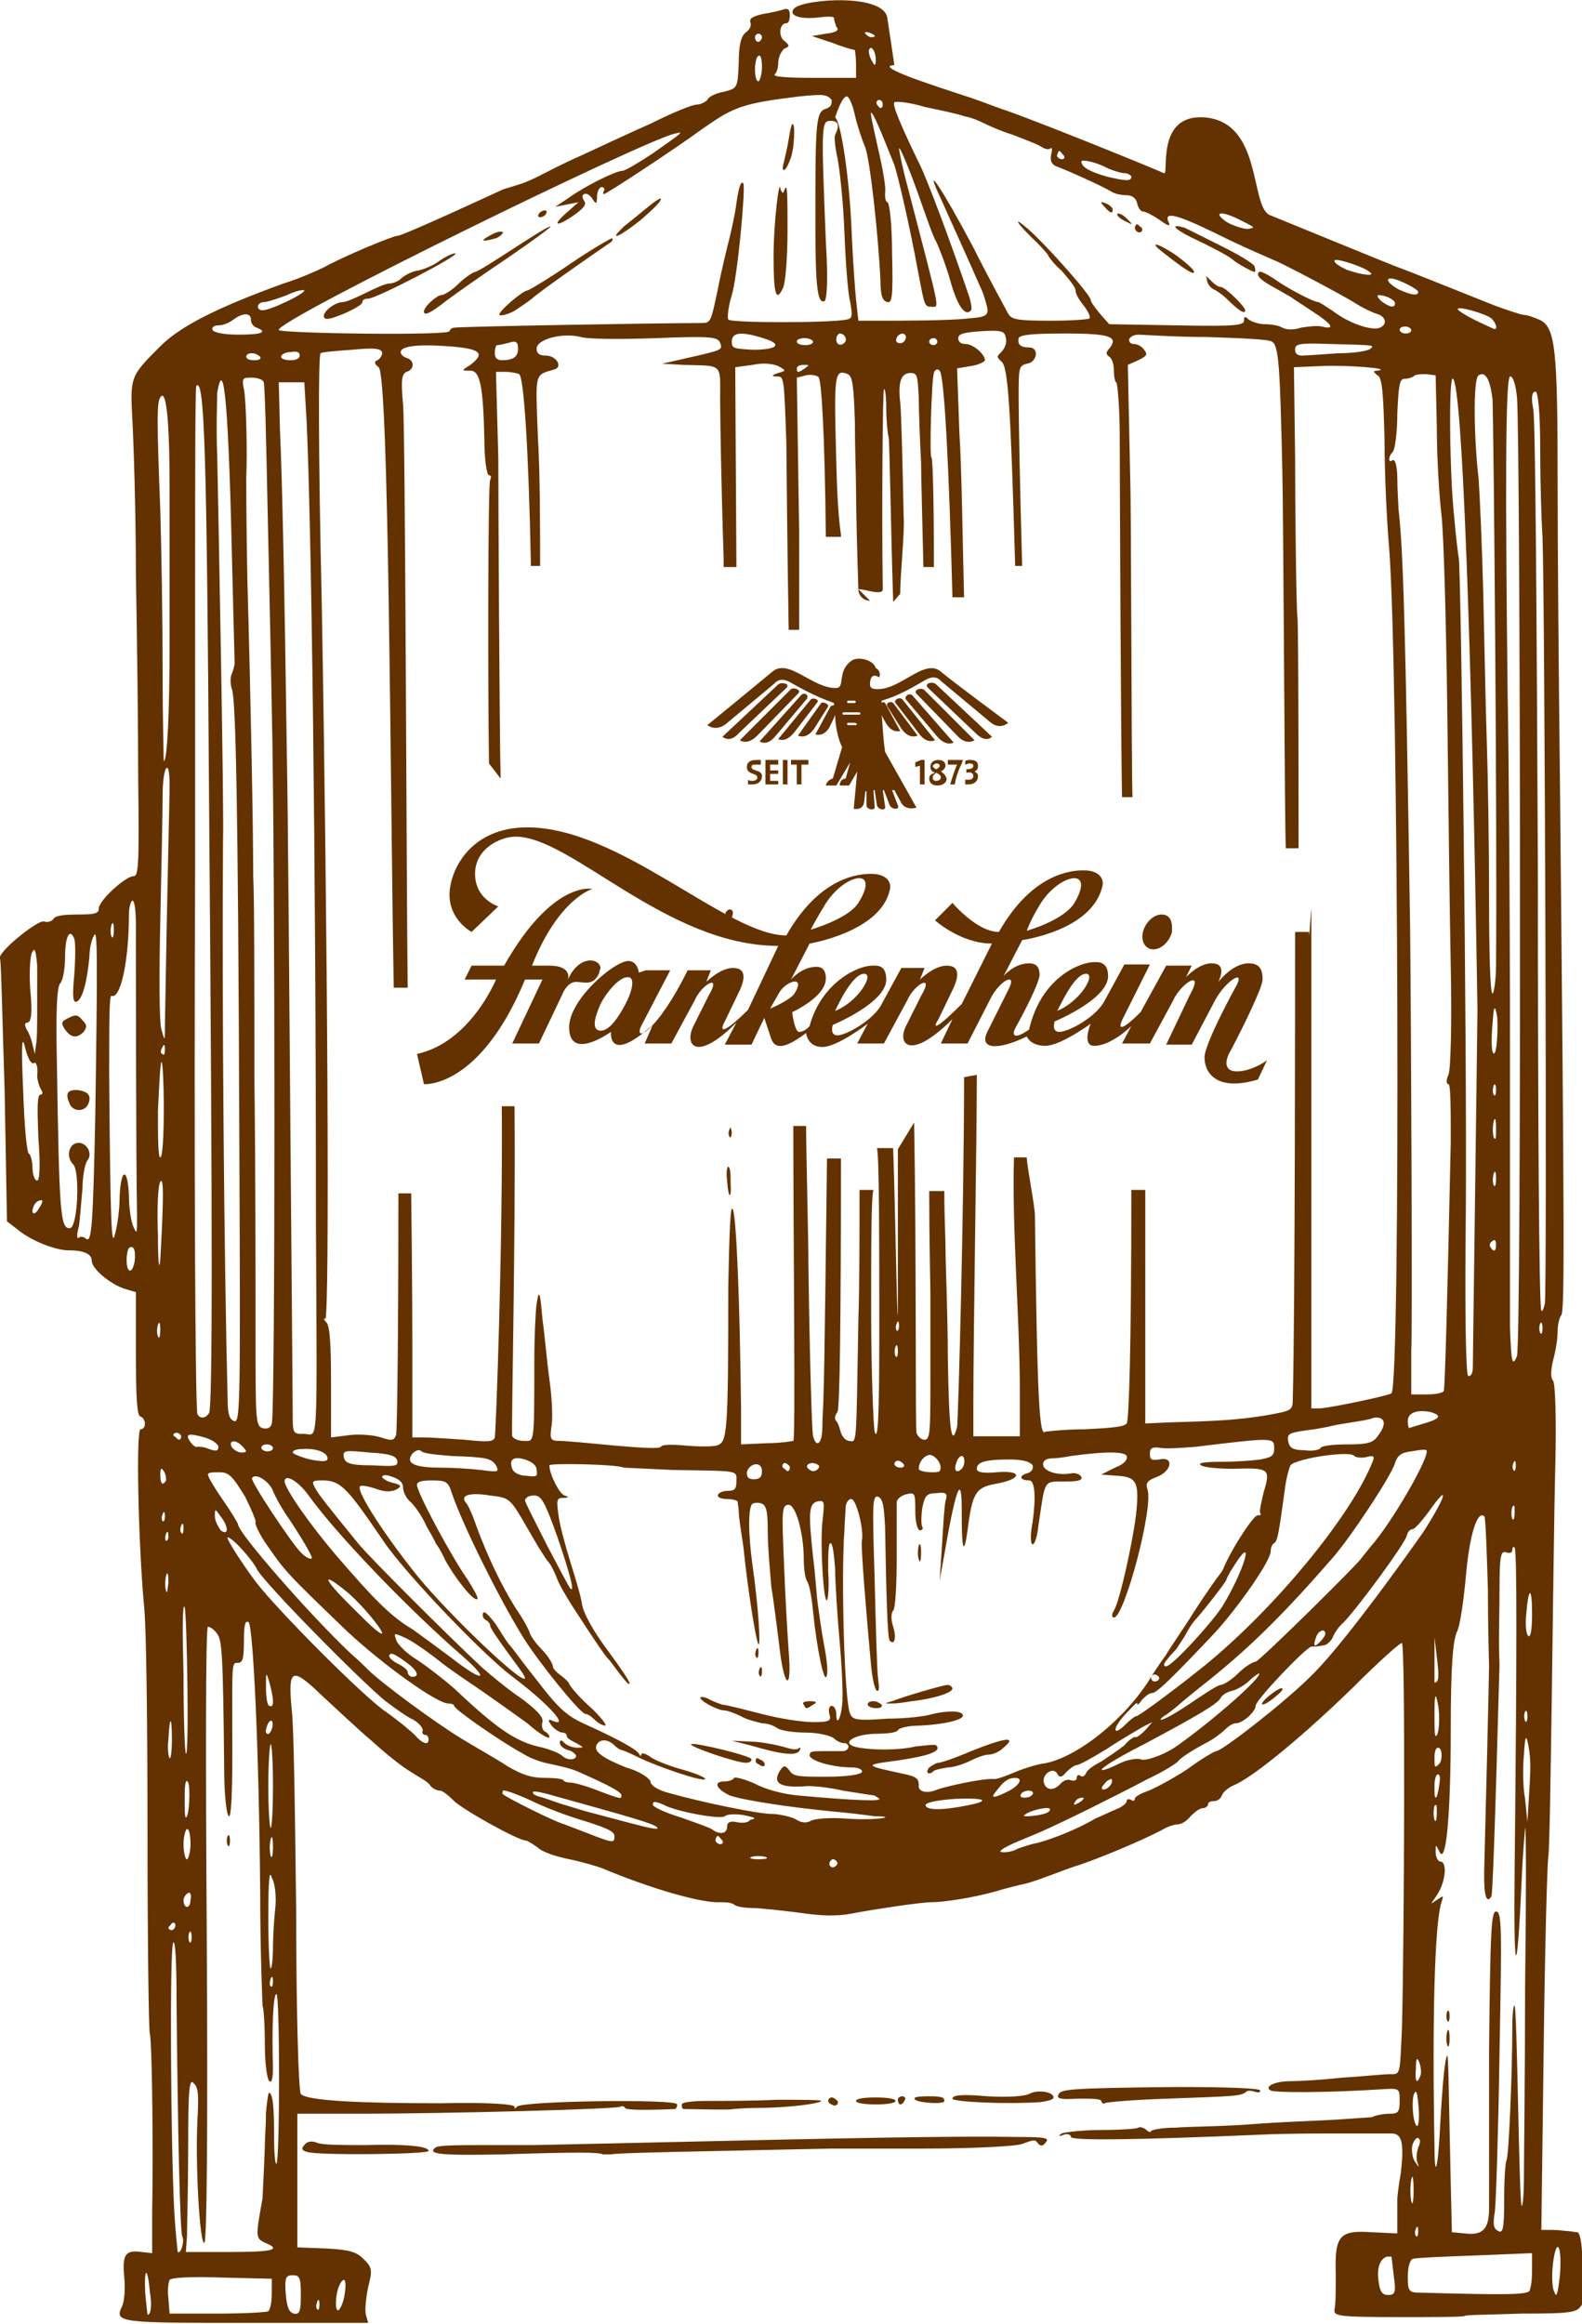 <?xml version="1.0" encoding="utf-8"?>
<!-- Generator: Adobe Illustrator 21.0.0, SVG Export Plug-In . SVG Version: 6.00 Build 0)  -->
<svg version="1.1" id="Layer_3" xmlns="http://www.w3.org/2000/svg" xmlns:xlink="http://www.w3.org/1999/xlink" x="0px" y="0px"
	 width="136.2px" height="200px" viewBox="0 0 136.2 200" style="enable-background:new 0 0 136.2 200;" xml:space="preserve">
<style type="text/css">
	.st0{fill:#643200;}
</style>
<g>
	<path class="st0" d="M132.7,1785.5c-1.3-1.1-2.7-1.3-3.9-1.3c-3.2,0-5.3,2.3-5.3,5.3s2.1,5.3,5.3,5.3c0.6,0,1.8-0.1,2.5-0.3v-2.3
		h-4.2v-4.4h10.1v9c-2.2,1.9-4.9,3.3-8.3,3.3c-6.9,0-11.4-4.9-11.4-10.6s4.5-10.6,11.4-10.6c3.1,0,5.3,1,7.3,2.5L132.7,1785.5z"/>
	<path class="st0" d="M150.4,1797.9c-0.8,1.4-2.4,2.2-4.4,2.2c-4.1,0-7.2-3.4-7.2-8s3.1-8,7.2-8c2,0,3.6,0.8,4.4,2.3v-1.9h6v15.4h-6
		V1797.9z M140.9,1780.2c0,1.4,1.2,2.5,2.9,2.5c1.5,0,2.9-1,2.9-2.5c0-1.4-1.3-2.5-2.9-2.5S140.9,1778.8,140.9,1780.2z
		 M144.8,1792.1c0,1.9,1.1,3.4,2.8,3.4c1.8,0,2.8-1.5,2.8-3.4s-1.1-3.4-2.8-3.4C145.9,1788.6,144.8,1790.1,144.8,1792.1z
		 M148.8,1780.2c0,1.4,1.2,2.5,2.9,2.5c1.6,0,3-1,3-2.5c0-1.4-1.3-2.5-3-2.5S148.8,1778.8,148.8,1780.2z"/>
	<path class="st0" d="M165.1,1787.6c0.5-3.1,3.5-3.6,4.3-3.6c0.5,0,0.4,0,0.9,0.1v5.8c-0.8-0.2-1.6-0.2-1.9-0.2c-2.5,0-3,1.7-3,3.3
		v6.7h-6v-15.4h5.8v3.3H165.1z"/>
	<path class="st0" d="M179.1,1800.1c-2.8,0-5.9-1.1-5.9-5.6v-5.7h-2.1v-4.4h2.8l0.7-3.8h4.5v3.8h3.7v4.4h-3.7v5.8
		c0,0.7,0.3,0.9,0.7,0.9c0.6,0,0.8-0.6,0.8-1.2c0-0.7-0.1-1.3-0.3-1.4h3.8c0.3,0.5,0.5,1.2,0.5,1.8
		C184.8,1799,181.8,1800.1,179.1,1800.1z"/>
	<path class="st0" d="M197.3,1797.9c-0.8,1.4-2.4,2.2-4.4,2.2c-4.1,0-7.2-3.4-7.2-8s3.1-8,7.2-8c2,0,3.6,0.8,4.4,2.3v-1.9h6v15.4h-6
		V1797.9z M194.5,1795.5c1.8,0,2.8-1.5,2.8-3.4s-1.1-3.4-2.8-3.4c-1.8,0-2.8,1.5-2.8,3.4S192.8,1795.5,194.5,1795.5z"/>
	<path class="st0" d="M215.8,1791.3c0-1.2-0.3-2.6-1.8-2.6c-1.6,0-1.8,1.4-1.8,2.6v8.4h-6v-15.4h6v1.9c0.8-1.4,2.2-2.2,4.3-2.2
		c4.8,0,5.4,4.2,5.4,6.7v9h-6L215.8,1791.3L215.8,1791.3z"/>
	<path class="st0" d="M230.5,1790.5l3.7-6.1h6.3v0.8l-4.7,6.3l1.5,2.6c0.6,1,1.3,1.1,1.8,1.1c0.4,0,1.1-0.2,1.5-0.5l1.8,3.6
		c-1.6,1.2-3.2,1.7-4.7,1.7c-2.5,0-4.5-1-5.9-4l-1.3-3.1v6.8h-6v-21.2h6L230.5,1790.5L230.5,1790.5z"/>
</g>
<g>
	<path class="st0" d="M534.1,1794.5h9.2v5.3H528v-20.5h6.1V1794.5z"/>
	<path class="st0" d="M556.1,1797.9c-0.8,1.4-2.4,2.2-4.4,2.2c-4.1,0-7.2-3.4-7.2-8s3.1-8,7.2-8c2,0,3.6,0.8,4.4,2.3v-1.9h6v15.4h-6
		V1797.9z M553.4,1795.5c1.8,0,2.8-1.5,2.8-3.4s-1.1-3.4-2.8-3.4c-1.8,0-2.8,1.5-2.8,3.4S551.6,1795.5,553.4,1795.5z"/>
	<path class="st0" d="M571.4,1800.1c-4.1,0-7.1-3.6-7.1-8s3-8,7.1-8c2,0,3.6,0.8,4.4,2.3v-1.9h5.9v13.4c0,6.6-4,8.9-9,8.9
		c-2.7,0-5.7-0.6-7.7-2l2.2-4c1.3,0.8,3,1.5,4.7,1.5c2.4,0,4-1.2,4-4.4C575.1,1799.2,573.4,1800.1,571.4,1800.1z M573,1795.6
		c1.8,0,2.8-1.6,2.8-3.5s-1.1-3.5-2.8-3.5c-1.8,0-2.9,1.6-2.9,3.5S571.3,1795.6,573,1795.6z"/>
	<path class="st0" d="M583.7,1792.1c0-4.2,3-8.1,8.6-8.1c4.9,0,8.5,2.9,8.5,7.8c0,0.6-0.1,1.1-0.1,1.4h-11.3c0,0.8,1.3,2.3,3.9,2.3
		c1,0,2.6-0.3,4.2-1.5l2.5,3.3c-1.9,1.9-4.6,2.7-7.2,2.7C587.1,1800.1,583.7,1796.5,583.7,1792.1z M589.3,1790.5h6
		c-0.1-1.5-1.5-2.2-3-2.2C590.9,1788.3,589.4,1789,589.3,1790.5z"/>
	<path class="st0" d="M608.6,1787.6c0.5-3.1,3.5-3.6,4.3-3.6c0.5,0,0.4,0,0.9,0.1v5.8c-0.8-0.2-1.6-0.2-1.9-0.2c-2.5,0-3,1.7-3,3.3
		v6.7h-6v-15.4h5.8L608.6,1787.6L608.6,1787.6z"/>
	<path class="st0" d="M622.6,1800.1c-2.8,0-5.9-1.1-5.9-5.6v-5.7h-2.1v-4.4h2.8l0.7-3.8h4.5v3.8h3.7v4.4h-3.7v5.8
		c0,0.7,0.3,0.9,0.7,0.9c0.6,0,0.8-0.6,0.8-1.2c0-0.7-0.1-1.3-0.3-1.4h3.8c0.3,0.5,0.5,1.2,0.5,1.8
		C628.3,1799,625.2,1800.1,622.6,1800.1z"/>
	<path class="st0" d="M640.7,1797.9c-0.8,1.4-2.4,2.2-4.4,2.2c-4.1,0-7.2-3.4-7.2-8s3.1-8,7.2-8c2,0,3.6,0.8,4.4,2.3v-1.9h6v15.4h-6
		V1797.9z M638,1795.5c1.8,0,2.8-1.5,2.8-3.4s-1.1-3.4-2.8-3.4c-1.8,0-2.8,1.5-2.8,3.4S636.2,1795.5,638,1795.5z"/>
	<path class="st0" d="M659.2,1791.3c0-1.2-0.3-2.6-1.8-2.6c-1.6,0-1.8,1.4-1.8,2.6v8.4h-6v-15.4h6v1.9c0.8-1.4,2.2-2.2,4.3-2.2
		c4.8,0,5.4,4.2,5.4,6.7v9h-6v-8.4H659.2z"/>
	<path class="st0" d="M674,1790.5l3.7-6.1h6.3v0.8l-4.7,6.3l1.5,2.6c0.6,1,1.3,1.1,1.8,1.1c0.4,0,1.1-0.2,1.5-0.5l1.8,3.6
		c-1.6,1.2-3.2,1.7-4.7,1.7c-2.5,0-4.5-1-5.9-4l-1.3-3.1v6.8h-6v-21.2h6L674,1790.5L674,1790.5z"/>
</g>
<g>
	<path class="st0" d="M1150.9,1798.5V1778h14.8v5.3h-8.6v2.7h7.5v4.7h-7.5v7.9L1150.9,1798.5L1150.9,1798.5z"/>
	<path class="st0" d="M1178.2,1796.6c-0.8,1.4-2.4,2.2-4.4,2.2c-4.1,0-7.2-3.4-7.2-8s3.1-8,7.2-8c2,0,3.6,0.8,4.4,2.3v-1.9h6v15.4
		h-6V1796.6z M1175.5,1794.2c1.8,0,2.8-1.5,2.8-3.4s-1.1-3.4-2.8-3.4c-1.8,0-2.8,1.5-2.8,3.4S1173.7,1794.2,1175.5,1794.2z"/>
	<path class="st0" d="M1190.5,1792.9c0.3,1.4,1.3,1.9,2.5,1.9c0.9,0,1.4-0.3,1.4-0.8c0-0.3-0.1-0.5-1-0.8l-1.8-0.6
		c-0.8-0.3-4.8-1.3-4.8-4.7c0-3.1,2.7-5.1,6.3-5.1c2.8,0,4.9,1.1,6.1,3.9l-4.4,1.2c-0.4-0.9-1.1-1.2-1.8-1.2c-0.6,0-1,0.4-1,0.7
		c0,0.4,0.3,0.6,1,0.8l1.7,0.7c3.3,1.2,4.8,2.8,4.9,4.9c0,3.5-3.1,5-6.7,5c-3.8,0-6.4-1.6-6.9-4.9L1190.5,1792.9z"/>
	<path class="st0" d="M1205.2,1792.9c0.3,1.4,1.3,1.9,2.5,1.9c0.9,0,1.4-0.3,1.4-0.8c0-0.3-0.1-0.5-1-0.8l-1.8-0.6
		c-0.8-0.3-4.8-1.3-4.8-4.7c0-3.1,2.7-5.1,6.3-5.1c2.8,0,4.9,1.1,6.1,3.9l-4.4,1.2c-0.4-0.9-1.1-1.2-1.8-1.2c-0.6,0-1,0.4-1,0.7
		c0,0.4,0.3,0.6,1,0.8l1.7,0.7c3.3,1.2,4.8,2.8,4.9,4.9c0,3.5-3.1,5-6.7,5c-3.8,0-6.4-1.6-6.9-4.9L1205.2,1792.9z"/>
	<path class="st0" d="M1227.3,1796.6c-0.8,1.4-2.4,2.2-4.4,2.2c-4.1,0-7.2-3.4-7.2-8s3.1-8,7.2-8c2,0,3.6,0.8,4.4,2.3v-1.9h6v15.4
		h-6V1796.6z M1224.5,1794.2c1.8,0,2.8-1.5,2.8-3.4s-1.1-3.4-2.8-3.4c-1.8,0-2.8,1.5-2.8,3.4S1222.8,1794.2,1224.5,1794.2z"/>
	<path class="st0" d="M1242.2,1798.5h-6v-21.2h6v7.7c0.8-1.4,2.4-2.3,4.4-2.3c4.1,0,7.2,3.4,7.2,8s-3.1,8-7.2,8
		c-2,0-3.6-0.8-4.4-2.2V1798.5z M1244.9,1787.4c-1.8,0-2.8,1.5-2.8,3.4s1.1,3.4,2.8,3.4c1.8,0,2.8-1.5,2.8-3.4
		S1246.7,1787.4,1244.9,1787.4z"/>
	<path class="st0" d="M1254.9,1783.5h1.9v-0.8c0-4.5,3.5-5.6,6.2-5.6c2.4,0,5.6,0.9,5.6,4.3c0,0.4-0.1,0.8-0.1,1.2h-4.2
		c0-0.1,0.1-0.3,0.1-0.4c0-0.6-0.3-1-0.9-1c-0.7,0-0.9,0.5-0.9,1v1.3h3v4h-2.8v11h-5.9v-11h-1.9L1254.9,1783.5L1254.9,1783.5z"/>
	<path class="st0" d="M1274,1791.5c0,1.2,0.3,2.6,1.8,2.6s1.8-1.4,1.8-2.6v-8.4h6v15.4h-6v-1.9c-0.8,1.4-2.2,2.2-4.3,2.2
		c-4.8,0-5.4-4.2-5.4-6.7v-9h6L1274,1791.5L1274,1791.5z M1269.1,1778.9c0,1.4,1.2,2.5,2.9,2.5c1.5,0,2.9-1,2.9-2.5
		c0-1.4-1.3-2.5-2.9-2.5C1270.3,1776.4,1269.1,1777.5,1269.1,1778.9z M1276.9,1778.9c0,1.4,1.2,2.5,2.9,2.5c1.6,0,3-1,3-2.5
		c0-1.4-1.3-2.5-3-2.5C1278.1,1776.4,1276.9,1777.5,1276.9,1778.9z"/>
	<path class="st0" d="M1292.5,1798.5h-6v-21.2h6V1798.5z"/>
	<path class="st0" d="M1301.4,1798.5h-6v-21.2h6V1798.5z"/>
	<path class="st0" d="M1310.1,1791.5c0,1.2,0.3,2.6,1.8,2.6s1.8-1.4,1.8-2.6v-8.4h6v15.4h-6v-1.9c-0.8,1.4-2.2,2.2-4.3,2.2
		c-4.8,0-5.4-4.2-5.4-6.7v-9h6L1310.1,1791.5L1310.1,1791.5z"/>
	<path class="st0" d="M1332.2,1790.1c0-1.2-0.3-2.6-1.8-2.6c-1.6,0-1.8,1.4-1.8,2.6v8.4h-6v-15.4h6v1.9c0.8-1.4,2.2-2.2,4.3-2.2
		c4.8,0,5.4,4.2,5.4,6.7v9h-6L1332.2,1790.1L1332.2,1790.1z"/>
	<path class="st0" d="M1347.3,1798.8c-4.1,0-7.1-3.6-7.1-8s3-8,7.1-8c2,0,3.6,0.8,4.4,2.3v-1.9h5.9v13.4c0,6.6-4,8.9-9,8.9
		c-2.7,0-5.7-0.6-7.7-2l2.2-4c1.3,0.8,3,1.5,4.7,1.5c2.4,0,4-1.2,4-4.4C1351,1798,1349.3,1798.8,1347.3,1798.8z M1349,1794.3
		c1.8,0,2.8-1.6,2.8-3.5s-1.1-3.5-2.8-3.5c-1.8,0-2.9,1.6-2.9,3.5S1347.2,1794.3,1349,1794.3z"/>
</g>
<g>
	<path class="st0" d="M817.1,1798.5V1778h14.8v5.3h-8.6v2.7h7.5v4.7h-7.5v7.9L817.1,1798.5L817.1,1798.5z"/>
	<path class="st0" d="M840.1,1798.5h-6v-21.2h6V1798.5z"/>
	<path class="st0" d="M853.9,1796.6c-0.8,1.4-2.4,2.2-4.4,2.2c-4.1,0-7.2-3.4-7.2-8s3.1-8,7.2-8c2,0,3.6,0.8,4.4,2.3v-1.9h6v15.4h-6
		V1796.6z M851.1,1794.2c1.8,0,2.8-1.5,2.8-3.4s-1.1-3.4-2.8-3.4c-1.8,0-2.8,1.5-2.8,3.4S849.4,1794.2,851.1,1794.2z"/>
	<path class="st0" d="M866.2,1792.9c0.3,1.4,1.3,1.9,2.5,1.9c0.9,0,1.4-0.3,1.4-0.8c0-0.3-0.1-0.5-1-0.8l-1.8-0.6
		c-0.8-0.3-4.8-1.3-4.8-4.7c0-3.1,2.7-5.1,6.3-5.1c2.8,0,4.9,1.1,6.1,3.9l-4.4,1.2c-0.4-0.9-1.1-1.2-1.8-1.2c-0.6,0-1,0.4-1,0.7
		c0,0.4,0.3,0.6,1,0.8l1.7,0.7c3.3,1.2,4.8,2.8,4.9,4.9c0,3.5-3.1,5-6.7,5c-3.8,0-6.4-1.6-6.9-4.9L866.2,1792.9z"/>
	<path class="st0" d="M885.6,1782.8c2.3,0,4.8,0.7,6.5,2.4l-2.9,3.5c-1.2-1.1-2.4-1.3-3.2-1.3c-2,0-3.4,1.4-3.4,3.4s1.4,3.4,3.4,3.4
		c0.8,0,2-0.2,3.2-1.3l2.9,3.5c-1.7,1.7-4.2,2.4-6.5,2.4c-5.3,0-9-3.6-9-8S880.4,1782.8,885.6,1782.8z"/>
	<path class="st0" d="M903.5,1790.1c0-1.2-0.3-2.6-1.8-2.6c-1.6,0-1.8,1.4-1.8,2.6v8.4h-6v-21.2h6v7.7c0.8-1.4,2.2-2.2,4.3-2.2
		c4.8,0,5.4,4.2,5.4,6.7v9h-6v-8.4H903.5z"/>
	<path class="st0" d="M911.4,1790.8c0-4.2,3-8.1,8.6-8.1c4.9,0,8.5,2.9,8.5,7.8c0,0.6-0.1,1.1-0.1,1.4h-11.3c0,0.8,1.3,2.3,3.9,2.3
		c1,0,2.6-0.3,4.2-1.5l2.5,3.3c-1.9,1.9-4.6,2.7-7.2,2.7C914.8,1798.8,911.4,1795.3,911.4,1790.8z M917.1,1789.2h6
		c-0.1-1.5-1.5-2.2-3-2.2S917.1,1787.7,917.1,1789.2z"/>
	<path class="st0" d="M940.1,1790.1c0-1.2-0.3-2.6-1.8-2.6c-1.6,0-1.8,1.4-1.8,2.6v8.4h-6v-15.4h6v1.9c0.8-1.4,2.2-2.2,4.3-2.2
		c4.8,0,5.4,4.2,5.4,6.7v9h-6v-8.4H940.1z"/>
	<path class="st0" d="M959.7,1796.6c-0.8,1.4-2.4,2.2-4.4,2.2c-4.1,0-7.2-3.4-7.2-8s3.1-8,7.2-8c2,0,3.6,0.8,4.4,2.3v-1.9h6v15.4h-6
		V1796.6z M957,1794.2c1.8,0,2.8-1.5,2.8-3.4s-1.1-3.4-2.8-3.4c-1.8,0-2.8,1.5-2.8,3.4S955.2,1794.2,957,1794.2z"/>
	<path class="st0" d="M974.6,1798.5h-6v-21.2h6v7.7c0.8-1.4,2.4-2.3,4.4-2.3c4.1,0,7.2,3.4,7.2,8s-3.1,8-7.2,8c-2,0-3.6-0.8-4.4-2.2
		V1798.5z M977.4,1787.4c-1.8,0-2.8,1.5-2.8,3.4s1.1,3.4,2.8,3.4c1.8,0,2.8-1.5,2.8-3.4S979.1,1787.4,977.4,1787.4z"/>
	<path class="st0" d="M987.3,1783.5h1.9v-0.8c0-4.5,3.5-5.6,6.2-5.6c2.4,0,5.6,0.9,5.6,4.3c0,0.4-0.1,0.8-0.1,1.2h-4.2
		c0-0.1,0.1-0.3,0.1-0.4c0-0.6-0.3-1-0.9-1c-0.7,0-0.9,0.5-0.9,1v1.3h3v4h-2.8v11h-5.9v-11h-1.9L987.3,1783.5L987.3,1783.5z"/>
	<path class="st0" d="M1006.4,1791.5c0,1.2,0.3,2.6,1.8,2.6s1.8-1.4,1.8-2.6v-8.4h6v15.4h-6v-1.9c-0.8,1.4-2.2,2.2-4.3,2.2
		c-4.8,0-5.4-4.2-5.4-6.7v-9h6v8.4H1006.4z M1001.5,1778.9c0,1.4,1.2,2.5,2.9,2.5c1.5,0,2.9-1,2.9-2.5c0-1.4-1.3-2.5-2.9-2.5
		C1002.7,1776.4,1001.5,1777.5,1001.5,1778.9z M1009.3,1778.9c0,1.4,1.2,2.5,2.9,2.5c1.6,0,3-1,3-2.5c0-1.4-1.3-2.5-3-2.5
		C1010.6,1776.4,1009.3,1777.5,1009.3,1778.9z"/>
	<path class="st0" d="M1024.9,1798.5h-6v-21.2h6V1798.5z"/>
	<path class="st0" d="M1033.8,1798.5h-6v-21.2h6V1798.5z"/>
	<path class="st0" d="M1042.5,1791.5c0,1.2,0.3,2.6,1.8,2.6s1.8-1.4,1.8-2.6v-8.4h6v15.4h-6v-1.9c-0.8,1.4-2.2,2.2-4.3,2.2
		c-4.8,0-5.4-4.2-5.4-6.7v-9h6L1042.5,1791.5L1042.5,1791.5z"/>
	<path class="st0" d="M1064.7,1790.1c0-1.2-0.3-2.6-1.8-2.6c-1.6,0-1.8,1.4-1.8,2.6v8.4h-6v-15.4h6v1.9c0.8-1.4,2.2-2.2,4.3-2.2
		c4.8,0,5.4,4.2,5.4,6.7v9h-6L1064.7,1790.1L1064.7,1790.1z"/>
	<path class="st0" d="M1079.7,1798.8c-4.1,0-7.1-3.6-7.1-8s3-8,7.1-8c2,0,3.6,0.8,4.4,2.3v-1.9h5.9v13.4c0,6.6-4,8.9-9,8.9
		c-2.7,0-5.7-0.6-7.7-2l2.2-4c1.3,0.8,3,1.5,4.7,1.5c2.4,0,4-1.2,4-4.4C1083.4,1798,1081.7,1798.8,1079.7,1798.8z M1081.4,1794.3
		c1.8,0,2.8-1.6,2.8-3.5s-1.1-3.5-2.8-3.5c-1.8,0-2.9,1.6-2.9,3.5S1079.6,1794.3,1081.4,1794.3z"/>
</g>
<g>
	<g>
		<path class="st0" d="M75.4,147c-0.4,0-0.7-0.2-0.7-0.3c0-0.2,0.2-0.3,0.5-0.3c0.3,0,0.6,0.2,0.7,0.3C76,146.9,75.8,147,75.4,147z"
			/>
	</g>
	<g>
		<path class="st0" d="M109.3,145.9c0.5-0.4,1-0.7,1.1-0.6c0.1,0.1-0.2,0.4-0.7,0.8C108.6,147,108.2,146.8,109.3,145.9z"/>
	</g>
	<g>
		<path class="st0" d="M124.6,173.9c-0.1-0.2-0.1-0.6,0-0.8c0.1-0.2,0.2,0,0.2,0.4C124.8,173.9,124.7,174.1,124.6,173.9z"/>
	</g>
	<g>
		<path class="st0" d="M124.8,175.4c0,0.6-0.1,0.9-0.2,0.6c-0.1-0.3-0.1-0.8,0-1.2C124.7,174.5,124.8,174.8,124.8,175.4z"/>
	</g>
	<g>
		<path class="st0" d="M62.6,101.6c-0.1-0.7,0-1.2,0.1-1.2c0.2,0.1,0.2,0.7,0.2,1.3l0,0C63,103.3,62.7,103.2,62.6,101.6z"/>
	</g>
	<g>
		<path class="st0" d="M59.5,150.1c0.2-0.2,5.2,1,5.2,1.3c0,0.2-0.2,0.3-0.5,0.3C63.4,151.7,59.3,150.3,59.5,150.1z"/>
	</g>
	<g>
		<path class="st0" d="M65.6,143.8c0,0.4-0.1,0.6-0.2,0.4c-0.1-0.1-0.1-0.4,0-0.6C65.5,143.4,65.6,143.4,65.6,143.8z"/>
	</g>
	<g>
		<path class="st0" d="M65.8,151.7c0.1,0.2,0,0.3-0.1,0.3c-0.2,0-0.4-0.2-0.6-0.3c-0.1-0.2,0-0.4,0.1-0.4
			C65.4,151.4,65.7,151.5,65.8,151.7z"/>
	</g>
	<g>
		<path class="st0" d="M65.3,142.2c0,0.4-0.1,0.6-0.2,0.4c-0.1-0.1-0.1-0.4,0-0.6C65.2,141.7,65.3,141.8,65.3,142.2z"/>
	</g>
	<g>
		<path class="st0" d="M62.5,78.8c-0.1-0.2,0-0.4,0.2-0.5c0.2-0.1,0.4,0,0.4,0.3C63,79.2,62.8,79.3,62.5,78.8z"/>
	</g>
	<g>
		<path class="st0" d="M65.1,149.9c1.1,0.1,2.3,0.4,2.6,0.5s0.8,0.2,1,0.1c0.2-0.2,0.3-0.1,0.1,0.2c-0.3,0.4-1.5,0.3-4.2-0.5
			l-1.6-0.4L65.1,149.9z"/>
	</g>
	<g>
		<path class="st0" d="M80.8,151.7c0.2,0,1.4-0.4,2.8-1c3-1.2,4-1.3,2.8-0.3c-0.4,0.4-1,0.6-1.3,0.6s-0.9,0.2-1.5,0.5
			c-0.6,0.3-1.5,0.6-2,0.6c-0.6,0.1-1.1,0.2-1.2,0.3c-0.4,0.4-0.8,0.2-0.4-0.3C80.3,151.9,80.6,151.7,80.8,151.7z"/>
	</g>
	<g>
		<path class="st0" d="M69.7,146.4c0.6,0,0.7,0.1,0.3,0.3c-0.6,0.4-0.6,0.4-0.8,0C69,146.5,69.3,146.4,69.7,146.4z"/>
	</g>
	<g>
		<path class="st0" d="M78.5,146.4c-0.6,0.1-1.3,0.2-1.7,0.2c-0.7,0-0.7,0,0-0.2c1-0.4,4.4-1.4,4.8-1.4c0.2,0,0.4,0.2,0.4,0.3
			C82,145.7,80.3,146.2,78.5,146.4z"/>
	</g>
	<g>
		<path class="st0" d="M79.1,134.2c-0.1-0.3-0.1-0.8,0-1.2c0.1-0.3,0.2,0,0.2,0.6C79.3,134.3,79.2,134.6,79.1,134.2z"/>
	</g>
	<g>
		<path class="st0" d="M5.6,88.6c-0.4-0.6-0.3-0.7,0.3-1c0.6-0.3,0.8-0.3,1.2,0.2c0.4,0.4,0.4,0.6,0.1,1C6.6,89.4,6.1,89.3,5.6,88.6
			z"/>
	</g>
	<g>
		<path class="st0" d="M7.6,95c-0.3,0.7-1.3,0.7-1.6,0c-0.4-0.9-0.2-1.2,0.6-1.2C7.6,93.9,7.9,94.3,7.6,95L7.6,95z"/>
	</g>
	<g>
		<path class="st0" d="M63,97.4c0,0.4-0.1,0.6-0.2,0.4c-0.1-0.1-0.1-0.4,0-0.6C62.9,96.9,62.9,97,63,97.4z"/>
	</g>
	<g>
		<path class="st0" d="M19.6,158.8c-0.1-0.2-0.1-0.6,0-0.8c0.1-0.2,0.2,0,0.2,0.4C19.8,158.8,19.7,159,19.6,158.8z"/>
	</g>
	<g>
		<path class="st0" d="M102.5,20.4c-0.8-0.4-1.4-0.8-1.3-0.9c0.1-0.1,0.4,0,0.8,0.1c0.4,0.2,1.8,0.9,3.2,1.6
			c1.4,0.7,2.6,1.4,2.8,1.7c0.1,0.3,0.1,0.5,0,0.5c-0.2,0-1.6-0.8-1.8-1C105.9,22.1,104.6,21.4,102.5,20.4z"/>
	</g>
	<g>
		<path class="st0" d="M104.3,24.2c0.3,0.3,0.6,0.5,0.8,0.5c0.4,0,2.1,1.7,2.1,2c0,0.4-0.6,0-1.6-1c-0.2-0.2-0.7-0.6-1.1-0.8
			s-0.6-0.6-0.6-0.9C103.8,23.7,103.8,23.7,104.3,24.2z"/>
	</g>
	<g>
		<path class="st0" d="M102.8,23.4c0,0.3-0.8-0.2-2.7-1.7c-1.3-1-0.4-0.8,1.2,0.3C102.1,22.6,102.8,23.2,102.8,23.4z"/>
	</g>
	<g>
		<path class="st0" d="M95.2,17.5c0.3,0.1,0.6,0.4,0.6,0.5c0,0.4-0.2,0.4-0.7-0.2C94.7,17.4,94.7,17.3,95.2,17.5z"/>
	</g>
	<g>
		<path class="st0" d="M97,18.8c0.6,0.6,0.6,0.6-0.2,0.2c-0.4-0.2-0.7-0.5-0.6-0.6C96.3,18.3,96.7,18.5,97,18.8z"/>
	</g>
	<g>
		<path class="st0" d="M67.5,13.9c0.1-0.4,0.3-1.3,0.4-1.9c0.1-0.6,0.2-1.2,0.3-1.3c0.3-0.3,0.2,2.3-0.2,3.1
			C67.6,14.9,67.2,14.9,67.5,13.9z"/>
	</g>
	<g>
		<path class="st0" d="M46.5,18.7c-0.2,0-0.2-0.2-0.1-0.3c0.1-0.2,0.4-0.3,0.5-0.3c0.2,0,0.2,0.2,0.1,0.3
			C47,18.5,46.7,18.7,46.5,18.7z"/>
	</g>
	<g>
		<path class="st0" d="M31.7,25.7c-0.3,0-0.5,0.1-0.5,0.3c0,0.2-0.7,0.6-1.6,1c-1,0.4-1.6,0.6-1.7,0.3c-0.2-0.4,0.9-1.3,1.6-1.3
			c0.3,0,1.2-0.4,2-0.8c0.8-0.4,1.7-0.8,2-0.8c0.3,0,0.8-0.2,1-0.4s0.8-0.6,1.4-0.7c0.6-0.1,1.5-0.5,2-0.9c0.6-0.4,1.1-0.6,1.3-0.6
			C39.7,21.9,32.4,25.7,31.7,25.7z"/>
	</g>
	<g>
		<path class="st0" d="M42.7,20.5c-1.4,0.4-1.4,0.2-0.2-0.4c0.4-0.2,0.8-0.2,0.8-0.1C43.3,20.1,43,20.4,42.7,20.5z"/>
	</g>
	<g>
		<path class="st0" d="M67.6,16.2c0.2-0.4,0.2,1.1,0.2,3.7c0,2.4-0.2,4.6-0.4,4.9c-0.6,1.3-0.8,0.4-0.8-2.7c0-3,0.5-7,0.6-5.8
			C67.4,16.7,67.4,16.7,67.6,16.2z"/>
	</g>
	<g>
		<path class="st0" d="M45.8,25.7c-0.4,0.3-1.1,0.8-1.6,1.1c-0.6,0.3-1.1,0.4-1.2,0.3c-0.2-0.2,2-2.1,2.4-2.1c0.1,0,1.8-1,3.7-2.3
			c1.9-1.3,3.5-2.2,3.6-2.2c0.1,0.1,0,0.3-0.2,0.4C50.6,22.2,46.3,25.2,45.8,25.7z"/>
	</g>
	<g>
		<path class="st0" d="M43.7,22.2c-2.1,1.4-4.5,3.1-5.3,3.7c-1.4,1.1-1.9,1.3-1.9,0.9c0-0.4,1.1-1.4,1.5-1.4c0.2,0,0.9-0.4,1.5-1
			c0.6-0.6,1.3-1,1.4-1c0.2,0,1.6-0.9,3.3-2c1.7-1.1,3.1-2,3.2-1.9C47.5,19.5,45.9,20.7,43.7,22.2z"/>
	</g>
	<g>
		<path class="st0" d="M55.2,18.9c-1,0.8-1.9,1.4-2.1,1.4s0.1-0.3,0.6-0.8c0.5-0.4,1.5-1.2,2.1-1.7c0.6-0.5,1.1-0.8,1.1-0.7
			C56.9,17.4,56.1,18.1,55.2,18.9z"/>
	</g>
	<g>
		<path class="st0" d="M97.9,19.3c0.1,0,0.2,0.2,0.4,0.3c0.1,0.2,0,0.4-0.2,0.4c-0.2,0-0.4-0.2-0.4-0.4
			C97.7,19.5,97.8,19.3,97.9,19.3z"/>
	</g>
	<g>
		<path class="st0" d="M89.4,184.5c-0.3-0.4-0.3-0.4-1.4,0c-0.5,0.2-4.2,0.4-8.4,0.4c-4.1,0-7.7,0-8,0c-0.3,0-4.6,0.1-9.5,0.2
			c-5,0.1-9.2,0.2-9.5,0.3l0,0c-0.3,0-0.6,0-0.7,0c-0.3-0.2-2.4-0.2-8.6,0c-5.3,0.1-6.6,0-5.8-0.6c0.3-0.2,2.2-0.2,4.4-0.2
			c0.3,0,1.2,0,2,0h2c0.3,0,4.4-0.1,9.2-0.2c17.5-0.4,27.1-0.6,32.5-0.5c2.5,0,2.8,0.1,2.4,0.5C89.8,184.7,89.6,184.7,89.4,184.5z"
			/>
	</g>
	<g>
		<path class="st0" d="M75.4,180.5c0.9,0,1.7,0.1,1.7,0.3c0,0.2-0.8,0.3-1.7,0.3c-0.9,0-1.7-0.1-1.7-0.3S74.4,180.5,75.4,180.5z"/>
	</g>
	<g>
		<path class="st0" d="M78.8,180.7c-0.2-0.2,0-0.3,1.2-0.3c1.1,0,1.3,0.1,1.3,0.4C81.4,181.1,79.2,181,78.8,180.7z"/>
	</g>
	<g>
		<path class="st0" d="M82,180.6c0-0.3,0.8-0.4,3-0.2c1.8,0.1,3.2,0,3.6-0.2c0.7-0.4,2.1-0.2,2.1,0.3c0,0.2-0.5,0.3-1.1,0.4
			C86.8,181.1,82,180.9,82,180.6z"/>
	</g>
	<g>
		<path class="st0" d="M71.3,180.8c0-0.2,0.2-0.3,0.3-0.3c0.2,0,0.4,0.2,0.5,0.3c0.1,0.2,0,0.4-0.3,0.4
			C71.6,181.1,71.3,181,71.3,180.8z"/>
	</g>
	<g>
		<path class="st0" d="M77.5,181.1c-0.1,0-0.2-0.2-0.2-0.4s0.2-0.3,0.4-0.3c0.2,0,0.3,0.2,0.2,0.3C77.8,181,77.6,181.1,77.5,181.1z"
			/>
	</g>
	<g>
		<path class="st0" d="M58.9,181.5c-0.2,0-0.2-0.2-0.2-0.4c0-0.2,1-0.3,2.2-0.3s4,0,6-0.1c2.1,0,3.8,0,3.8,0.1
			c0,0.2-2.7,0.6-5.5,0.6c-1.1,0-2,0.1-2.1,0.1C63,181.6,59.8,181.5,58.9,181.5z"/>
	</g>
	<g>
		<path class="st0" d="M108.5,179.9c0,0.2-0.2,0.2-0.5,0.1c-0.3-0.1-0.6-0.1-0.7,0c-0.4,0.4-1.2,0.4-6.7,0.6c-3,0.1-5.4,0.3-5.5,0.4
			c-0.1,0.1-0.2,0-0.3-0.2c0-0.2-1-0.2-2-0.2c-1.5,0.1-1.8,0-1.7-0.3c0.2-0.5,0.5-0.6,10.2-0.7C105.5,179.6,108.5,179.7,108.5,179.9
			z"/>
	</g>
	<g>
		<path class="st0" d="M26.5,185.2c-0.5-0.1-0.6-0.3-0.3-0.6c0.2-0.3,0.6-0.4,1.1-0.2c0.4,0.2,2.3,0.2,4.2,0.2
			c3.5-0.1,5.4,0.1,5.4,0.5C36.9,185.4,27.5,185.5,26.5,185.2z"/>
	</g>
	<path class="st0" d="M135.8,192.1c-0.2,0-0.6-0.1-0.8-0.1c-0.2,0-0.8-0.1-1.3-0.1l-1,0l0.2-15.5c0.1-8.5,0.3-16,0.4-16.6
		c0.1-0.6,0.2-6.9,0.3-13.9c0.1-7,0.2-15.9,0.3-19.7c0.1-4.2,0-7.2-0.2-7.4c-0.2-0.2-0.2-0.8,0-1.7c0.2-0.7,0.4-1.8,0.4-2.5
		c0-0.7,0.2-1.3,0.3-1.4c0.3-0.2,0.3-5.5-0.1-46c-0.1-8.6-0.2-20.2-0.2-25.9c0-11.4-0.2-13.2-1.6-13.8c-0.5-0.2-1-0.4-1.3-0.4
		c-0.2,0-1.4-0.4-2.5-0.8c-5.5-2.2-7-2.8-8.6-3.4c-0.8-0.3-9.8-4-10.8-4.4c-1.7-0.8-0.6-8-5.6-8.4c-4.3-0.3-3,5.1-3.5,4.8
		c-1.8-0.8-12-4.9-13.9-5.5c-0.6-0.2-1.6-0.6-2.2-0.8c-1-0.4-9.4-2.9-7.1-3l-0.6-4c-0.2-2.2-7.1-1.7-8-0.9c-0.6,0.6,0.4,1,2.1,0.8
		c0.8-0.1,1.4-0.1,1.3,0.1C71.8,1.7,71.9,2,72,2.3c0.3,0.3,0,0.5-0.9,0.6l-1.2,0.2l1.8,0.6c1,0.4,1.8,0.6,1.9,0.6
		c0,0,0.1,0.6,0.1,1.2v1.2H70c-2.3,0-3.5-0.1-3.3-0.3c0.2-0.2,0.3-0.6,0.3-1s0.2-0.9,0.5-1.2C68,4,68,3.9,67.5,3.5
		c-0.5-0.4-0.4-1.5,0.2-1.5c0.2,0,0.3-0.3,0.3-0.7c0-0.5-0.2-0.6-0.5-0.5c-0.3,0.1-1.1,0.3-1.8,0.4c-0.9,0.2-1.2,0.4-1.1,0.7
		c0.1,0.3,0,0.6-0.4,0.9c-0.4,0.3-0.6,1.1-0.6,2.6c-0.1,2.2-0.1,2.2-1.3,2.5C61.7,8,61,8.3,60.9,8.6C60.7,8.8,60.3,9,60,9
		c-0.4,0-2.1,0.7-3.9,1.6c-1.8,0.8-4.6,2.1-6.1,2.8c-1.6,0.7-3.1,1.5-3.5,1.7c-0.4,0.2-1.2,0.6-1.9,0.8l-1.3,0.4c0,0-8.6,4-9.1,4
		c-0.4,0-4.7,1.8-6.3,2.7c-0.6,0.3-2.2,1-3.5,1.4c-5.8,2.1-8.9,3.7-10.6,5.4c-2.6,2.6-2.6,2.6-2.4,6.4c0.1,1.8,0.3,7.8,0.3,13.2
		c0.1,5.4,0.2,13.5,0.2,17.9c0.1,7.4,0,8.1-0.4,8.1c-0.7,0-3,2.1-3,2.8c0,0.4-0.3,0.5-1.8,0.5c-1.2,0-2,0.1-2.1,0.4
		c-0.2,0.2-0.5,0.3-0.8,0.2c-0.5-0.2-4.1,2.7-3.8,3.2c0.1,0.1,0.2,5.2,0.4,11.4l0.2,11.2l0.9,0.7c1.2,1,3.3,1.8,4.4,1.8
		c1.3,0,2,0.3,2,0.9c0,0.7,1.6,2,2.8,2.4l1,0.3v5.3c0,3.8,0.1,5.4,0.4,5.4c0.5,0.2,0.5,1.1,0,1.1c-0.4,0-0.2,9.7,0.3,15.2
		c0.2,1.6,0.3,10.5,0.3,19.6c0,9.1,0.1,16.9,0.2,17.2c0.2,0.8,0.3,10.5,0.2,15.3l0,3.6l-0.9-0.1c-1.4-0.2-1.7,0.2-1.5,2.2
		c0.1,1,0,2.1-0.2,2.5c-0.7,1.4-0.1,1.4,10.8,1.4h10.4l-0.2-0.7c-0.1-0.4,0-1.4,0.2-2.4c0.4-1.5,0.3-1.7-0.4-2.4
		c-0.6-0.6-1.2-0.8-3.2-0.9l-2.5-0.1v-11.5l5.1,0c8.1,0,22.4-0.4,22.7-0.6c0.2-0.1,0.4,0,0.4,0.1c0.1,0.2,1.8,0.2,4.3,0.1
		c0.1,0,0.2-0.2,0.2-0.4c0-0.5-13.5-0.3-13.8,0.2c-0.2,0.2-0.2,0.2-0.2,0c0-0.2-2-0.4-6.4-0.3c-6.7,0-11.5-0.2-12-0.8
		c-0.2-0.2-0.4-7.2-0.4-15.6c-0.1-8.4-0.2-16.4-0.4-17.6c-0.3-3.4,0-3.6,2.6-1.1c1.2,1.1,3.2,3,4.4,4c1.2,1.1,2.6,2.2,3.3,2.6
		c0.6,0.4,1.4,0.8,1.6,1.1c0.2,0.3,0.6,0.5,0.9,0.5c0.2,0,0.7,0.4,1.1,0.8c0.6,0.7,5.6,3.5,6.3,3.5c0.1,0,0.6,0.3,1,0.6
		c0.4,0.4,1.7,0.8,2.7,1c1,0.2,2.4,0.6,2.9,0.8c4.3,1.8,8.6,3,10.1,2.9c0.4,0,0.9,0,1.2,0.2c0.2,0.2,1,0.3,1.6,0.3
		c0.6,0,2.4,0.2,4,0.4c2,0.3,3.2,0.3,4.4,0.1c1.5-0.3,6-1,7-1c1.1,0,3.6-0.4,5.4-0.9c1-0.3,2.2-0.6,2.7-0.7c0.4-0.1,1.3-0.4,1.8-0.6
		c0.6-0.2,1.8-0.7,2.8-1c1.8-0.6,5.4-2.1,7.1-3c0.5-0.3,1.1-0.5,1.4-0.5c0.3,0,0.8-0.3,1.1-0.7c0.4-0.4,0.8-0.7,1.1-0.7
		c0.2,0,0.4-0.2,0.4-0.3c0-0.2,0.2-0.3,0.5-0.3s0.6-0.2,0.7-0.5c0.1-0.3,0.6-0.7,1.1-0.9c1.8-0.8,6.2-4.5,10.2-8.4
		c2.2-2.2,4.1-3.9,4.2-3.8c0.3,0.3,0.2,25.3,0,33.1c-0.2,4.2-0.1,4-1.1,4c-0.5,0-2.4,0.2-4.1,0.3c-1.8,0.2-3.7,0.3-4.4,0.3
		c-1.4,0-2.3,0.5-1.7,0.8c0.3,0.2,4.9,0.2,9.5-0.1c1.6-0.1,1.6-0.1,1.6,1c0,0.9-0.1,1.1-0.8,1.1c-0.8,0-1.4,0.2-1.6,0.3
		c0,0-1.4,0.1-2.9,0.2c-1.6,0.1-4.9,0.2-7.4,0.4s-5.4,0.2-6.6,0.3c-1.2,0-2.1,0.2-2.1,0.3s-0.2,0.1-0.4-0.1
		c-0.2-0.2-0.6-0.3-0.7-0.2c-0.1,0.1-1.6,0.2-3.2,0.2c-1.6,0-3.2,0.2-3.4,0.3c-0.3,0.2-0.3,0.3,0.2,0.1c0.3-0.1,0.6,0,0.6,0.2
		c0,0.3,4.7,0.3,16.4-0.2c1.9-0.1,5.1-0.1,7-0.1h4.2c0.9,0,1.1,0.8,0.8,3.4c-0.2,1.1-0.3,2.1-0.3,2.2s0,0.8,0,1.6l0,1.4l-2.2-0.1
		c-2.8-0.2-3.2,0.3-3.1,3.6c0,1.3,0,2.6-0.1,3c-0.1,0.6,0.1,0.7,5.5,0.7c3.1,0,5.6,0,5.7-0.1l0,0c0.1-0.1,2.2-0.1,4.9-0.2
		c4.5,0,4.8-0.1,5.2-0.8C136.3,197.7,136.4,192.2,135.8,192.1z M2.4,88c0.3-0.1,0.4-0.9,0.2-2.9c-0.1-1.5,0-3,0.2-3.2
		c0.2-0.4,0.3,0,0.4,1.2c0,0.9,0,2.6,0,3.8s0,2.6-0.1,3L3,90.7l-0.2-0.8c-0.1-0.5-0.3-1-0.5-1.3C2.1,88.2,2.1,88,2.4,88z M3.4,103.9
		c-0.4,0.8-0.8,0.6-0.5-0.1c0.1-0.3,0.4-0.5,0.6-0.5C3.7,103.2,3.7,103.5,3.4,103.9z M3.5,94.2c-0.3,0-0.3,1-0.2,3.7
		c0.2,2.5,0.1,3.7-0.1,3.7c-0.2,0-0.4-0.5-0.4-1.1c0-0.6-0.2-1.2-0.3-1.2c-0.2-0.1-0.4-2.4-0.5-5.3c-0.2-4.5-0.1-5,0.2-3.7
		c0.2,0.8,0.5,1.3,0.7,1.2c0.2-0.2,0.4,0.3,0.3,1.1c0,0.2,0.1,0.7,0.3,1.1C3.7,94,3.7,94.2,3.5,94.2z M8.2,96.2
		c-0.2,9.3-0.3,10.8-0.8,10.4c-0.2-0.2-0.5-0.2-0.6-0.1l0,0c-0.2,0.2-0.2-0.3,0-1c0.1-0.7,0.2-2.2,0.3-3.2c0-1,0.2-2.1,0.4-2.4
		c0.6-0.7-0.2-1.8-1-1.5c-0.6,0.2-0.8,1.2-0.2,1.8c0.6,0.6,0.4,5.5-0.3,5.5c-0.8,0-0.9-1.2-1.1-14.1c-0.1-4.8,0-6.7,0.3-7
		c0.2-0.2,0.4-1.2,0.4-2.2c0-1.8,0.4-2.6,0.8-1.6c0.1,0.3,0.1,1.6,0,3c-0.2,2.1-0.1,2.5,0.2,2.4c0.5-0.2,0.9-1.7,1.1-3.9
		c0-0.7,0.2-1.5,0.4-1.8C8.4,79.8,8.4,82.7,8.2,96.2z M9.6,79.6L9.6,79.6c0.1-0.3,0.2-0.2,0.2,0.4c0,0.6-0.1,0.8-0.2,0.6
		C9.5,80.4,9.5,79.9,9.6,79.6z M11.6,108.5c-0.2,1.2-0.7,1.1-0.7-0.1c0-0.4,0.1-0.9,0.2-1C11.5,107.1,11.7,107.6,11.6,108.5z
		 M11.5,105.6c-0.2-0.4-0.4-1.6-0.4-2.7c-0.1-2.5-0.7-2.4-0.8,0.1c0,1.1-0.2,2.5-0.4,3.2c-0.3,1.3-0.4-0.8-0.5-13.6
		c0-4.6,0-7,0.2-6.9c0.8,0.3,1.5-3.1,1.5-7c0-0.7,0.2-1.2,0.3-1.2c0.2,0,0.3,1,0.3,2.1c0,1.8,0,20.3,0.1,25
		C11.8,106.1,11.8,106.3,11.5,105.6z M12.7,199.2c0,0-0.1-0.8-0.2-1.9c-0.1-2.2,0.2-2.3,0.4-0.1C13.1,198.4,13,199.2,12.7,199.2z
		 M29,197.4c0.1-0.6,0.4-1.2,0.6-1.2c0.3,0,0.1,1.8-0.3,2.4C29,199.2,28.8,198.5,29,197.4z M119.5,197.5c-0.5,0-0.7-0.3-0.8-1.1
		c-0.2-1.2,0.1-2,0.7-2.2c0.2,0,0.4,0,0.4,0c0,0,0.1,0.8,0.2,1.7C120.2,197.3,120.1,197.5,119.5,197.5z M131.4,138.9
		c0.2-2.4,0.5-2.4,0.5,0c0,1.2-0.1,2-0.3,1.9C131.4,140.7,131.3,139.9,131.4,138.9z M131.3,147.3c0.1-0.2,0.2,0,0.2,0.4
		s-0.1,0.6-0.2,0.4C131.2,147.9,131.2,147.5,131.3,147.3z M131.2,151c0.1-1.7,0.2-1.8,0.4-0.7c0.2,1.2,0.2,1.8,0,4.8l-0.1,1.7
		l-0.2-2C131.1,153.8,131.1,152,131.2,151z M130,32.4c0.2-0.1,0.5,0.6,0.6,1.8c0.3,2.6,0.4,81.7,0,82.5c-0.4,1-0.5,0.5-0.6-2.5
		c0-1.6,0-12.3,0-23.9s-0.1-25.3-0.2-30.4C129.6,42.6,129.6,32.6,130,32.4z M130.3,126.5c-0.1-0.1-0.1-0.4,0-0.6
		c0.1-0.3,0.2-0.2,0.2,0.2C130.5,126.5,130.4,126.7,130.3,126.5z M130.4,130.1c0,0.6-0.1,0.8-0.2,0.6c-0.1-0.2-0.1-0.7,0-1
		C130.4,129.4,130.4,129.6,130.4,130.1z M129.1,136.8c0-2.9,0.1-3.4,0.6-3.2c0.3,0.1,0.5,0,0.5-0.2c0-0.2,0.1-0.4,0.2-0.2
		c0.2,0.2,0.2,8.5,0,27.7c-0.1,9.4,0.2,9.9,0.6,1c0.1-2.5,0.3-4.5,0.3-4.6c0.1,0,0.1,6.1,0,13.7c0,7.6-0.1,15-0.1,16.4
		c0,1.4-0.1,2.6-0.2,2.4c-0.1-0.1-0.2-4-0.3-8.6c-0.1-4.6-0.2-8.5-0.3-8.6c-0.1-0.1-0.2,0.7-0.2,1.8c0,4-0.3,11.2-0.5,11.5
		c-0.1,0.2-0.2,1.6-0.2,3.3c0,2.6-0.1,3-0.5,2.8c-0.4-0.2-0.5-0.5-0.3-1.7l0,0c0.1-0.8,0.3-7,0.4-13.7c0.2-10.8,0.2-12.1-0.3-12.1
		c-0.4,0-0.5,1.4-0.6,12c0,6.6,0,12.6,0,13.5c0,1.8-0.5,2.4-2.1,2.2l-1.1-0.1l-0.1-4.2c-0.2-9-0.2-11-0.3-11
		c-0.2,0.2-0.4,2.3-0.6,5.8c-0.2,4.1-0.5,5-0.5,2c-0.2-10.8,0-19.1,0.6-21c0.2-0.6,0.2-0.6-0.4-0.2s-0.6,0.5,0-0.4
		c0.8-1.2,0.9-2.9,0.3-2.9c-0.2,0-0.4-0.4-0.4-0.8c0-0.7,0-0.7,0.3-0.1c0.6,1.4,1-3.2,1-10.4c0-5.7,0.2-7.6,0.5-8.4
		c0.3-0.5,0.6-2.7,0.8-4.8c0.3-3.6,1-5.8,1.6-5.2c0.1,0.1,0.2,3,0.3,6.3c0,3.4,0.1,6.3,0.1,6.6c0,0.7-0.3,13.1-0.4,16.8
		c-0.1,2.6,0.1,3.8,0.6,3c0.1-0.2,0.3-5.4,0.7-20C129,141.5,129.1,138.6,129.1,136.8z M123.8,146.7c0.2,1,0.1,2.7-0.2,2.7
		c-0.1,0-0.1-0.9-0.1-1.9C123.5,145.7,123.6,145.6,123.8,146.7z M123.5,142.8l0-1.9l0.2,1.7c0.2,1.6,0.2,2.2-0.2,2.2
		C123.5,144.7,123.5,143.8,123.5,142.8z M123.8,150.4c0.4,0,0.4,1.1,0.1,1.4c-0.4,0.4-0.4,0.3-0.4-0.6
		C123.5,150.8,123.6,150.4,123.8,150.4z M123.8,152.7c0.2,0,0.2,0.4,0.1,1c-0.1,0.6-0.2,1-0.3,1c-0.1,0-0.1-0.4-0.1-1
		C123.5,153.2,123.6,152.7,123.8,152.7z M123.7,156c0,0.6-0.1,0.9-0.2,0.6c-0.1-0.3-0.1-0.8,0-1.2
		C123.7,155.2,123.7,155.4,123.7,156z M128.6,96.5c0.1-0.4,0.2-0.2,0.2,0.6c0,0.7,0,1.1-0.2,0.8C128.5,97.5,128.5,96.9,128.6,96.5
		L128.6,96.5z M128.6,93.4c0.1-0.2,0.2,0,0.2,0.4c0,0.4-0.1,0.6-0.2,0.4C128.5,94.1,128.5,93.7,128.6,93.4z M128.8,101.4
		c0,0.6-0.1,0.8-0.2,0.6c-0.1-0.2-0.1-0.7,0-1l0,0C128.7,100.7,128.8,100.8,128.8,101.4z M128.8,107.1c0,0.6-0.2,0.7-0.5,0.2
		c-0.1-0.2,0-0.4,0.2-0.5C128.7,106.6,128.8,106.8,128.8,107.1z M128.5,90.5c-0.1-0.3-0.1-1.4,0-2.4c0.1-1.6,0.2-1.7,0.4-0.6
		C129,89,128.8,91.3,128.5,90.5z M128.8,83.1c0,1.3-0.2,2.4-0.3,2.4c-0.2,0-0.3-3.3-0.3-8.3c0-4.6-0.1-10.6-0.2-13.5
		c-0.1-2.8-0.2-8.5-0.3-12.6c-0.1-4-0.3-8.5-0.4-9.9c-0.4-3.4-0.5-8.6,0-8.9c0.6-0.4,1,0.4,1.2,2.1
		C128.6,37.4,128.9,70.3,128.8,83.1z M128.4,27.4c0.4,0.4,0.6,1,0.2,0.9c-0.2-0.1-0.9-0.4-1.7-0.8c-0.8-0.4-1.4-0.8-1.4-0.9
		C125.5,26.3,127.9,27,128.4,27.4z M125.1,32.6c0.8,0.8,1.6,22.8,2.1,54.3c0,0.6-0.1,7.6-0.2,15.5s-0.2,14.8-0.2,15.3
		s-0.2,0.8-0.4,0.7c-0.2-0.1-0.3-5.4-0.2-14.3c0.1-14.3-0.4-53.9-0.6-56c-0.1-0.6-0.3-2.3-0.4-3.6C124.8,41,124.7,32.1,125.1,32.6z
		 M122.8,32.2l0.8,0.1l0.1,4.5c0,2.5,0.2,5.8,0.4,7.5c0.2,1.7,0.4,9.2,0.5,16.7c0.1,7.6,0.2,17.5,0.3,22.2c0.1,4.7,0,8.9-0.2,9.3
		c-0.2,0.4-0.2,0.8,0,0.8c0.2,0,0.2,2.2,0.2,5c-0.3,14.1-0.5,21.1-0.6,21.4c-0.1,0.2-0.8,0.3-1.5,0.3h-1.3l0-1.8c0-1,0-1.9,0-2
		c0.1-0.7,0-27.3-0.1-36.5c-0.4-26.3-0.6-32.5-1-35.9c0-0.4-0.1-1.6-0.1-2.6c0-1.1-0.2-1.7-0.4-1.6c-0.4,0.3-0.4-0.3,0-0.7
		c0.2-0.2,0.4-1.7,0.4-3.3c0.1-2.4,0.2-3,0.6-3c0.3,0,0.6-0.1,0.8-0.2C121.8,32.2,122.4,32.2,122.8,32.2z M108.1,143
		c-0.2,0-0.9,0.4-1.5,1c-0.6,0.6-1.3,1-1.5,1c-0.2,0-1,0.5-1.9,1.1c-1.9,1.3-2.8,1.8-3.2,1.9c-0.2,0,0-0.2,0.5-0.5
		c0.4-0.3,0.9-0.7,1-0.8s1.3-1.1,2.7-2.2c3.6-2.9,6.5-5.8,10.5-10.4c1.6-1.8,5.2-7.3,5.4-8.2c0.2-0.6,0.5-0.9,1.4-1
		c0.6-0.1,1.2-0.2,1.3-0.1c0.4,0.4-3,6.3-4.8,8.3c-0.4,0.5-0.8,1-0.8,1C117.1,134.4,108.4,143,108.1,143z M114.1,140.6
		c0,0.3-0.8,1.1-0.9,1c-0.1-0.1,0-0.4,0.1-0.7C113.5,140.3,114.1,140.1,114.1,140.6z M95.3,151.9c0.4-0.3,1.8-1.1,3.2-1.8
		c4.5-2.4,6.4-3.5,6.6-4c0.1-0.2,0.5-0.5,1-0.6c0.4-0.1,1.1-0.5,1.5-0.9c0.4-0.4,0.8-0.6,0.8-0.6c0.3,0.3-3.9,4-7,6.2
		c-1.1,0.8-2.8,1.4-3.2,1.2c-0.3-0.1-1,0-1.7,0.3C94.9,152.5,94.4,152.5,95.3,151.9z M95,154c-0.2,0-0.2-0.2,0.1-0.5
		c0.2-0.3,0.5-0.4,0.6-0.4C95.9,153.4,95.4,154,95,154z M93,152.8c-0.2-0.1-0.3,0-0.3,0.2c0,0.2-0.2,0.3-0.5,0.2s-0.6,0-0.9,0.3
		c-0.5,0.6-1.2,0.6-1.4,0c-0.3-0.7,0.7-1.5,1.1-0.9c0.2,0.4,0.4,0.4,0.8-0.1c0.3-0.3,0.7-0.6,0.9-0.6c0.2,0,1.3-0.6,2.6-1.4
		c1.2-0.8,2.6-1.6,3.1-1.9l0.8-0.4l-0.6,0.7c-0.4,0.4-0.7,0.6-0.8,0.6c-0.1-0.1-0.6,0.2-1,0.7c-0.5,0.4-1.4,1-2,1.4
		c-0.6,0.3-1.2,0.7-1.3,1C93.4,152.8,93.2,153,93,152.8z M93.1,155c-0.6,0.4-0.8,0.4-0.5,0c0.1-0.2,0.4-0.3,0.6-0.3
		C93.4,154.7,93.3,154.8,93.1,155z M88.2,156.2c0.4-0.4,2.2-0.8,2.2-0.5c0,0.3-0.6,0.5-1.8,0.6C88.3,156.3,88,156.3,88.2,156.2z
		 M87.9,154.4c0.1-0.2,0.4-0.3,0.7-0.3c0.3,0,0.4,0.2,0.3,0.3c-0.1,0.2-0.4,0.3-0.7,0.3C87.9,154.7,87.8,154.6,87.9,154.4z
		 M99.2,145.7c0.4,0,2-1.6,5.4-5.2c2.1-2.3,4.8-6.2,4.8-7c0-0.3,0.1-0.6,0.3-0.7c0.3-0.2,0.4-0.9,0.9-4.5c0.1-1,0.4-2,0.5-2.2
		c0.5-0.6,5.2-1.3,5.5-0.8c0.1,0.1,0.5,0.2,1,0.1c0.8-0.2,0.8-0.1,0.4,0.8c-2,4.6-8.2,12.1-14,16.9c-1.7,1.4-5.9,4.6-6.2,4.6
		c-0.1,0-0.5,0.3-0.9,0.7c-1.1,1.1-1.2,0.4,0-0.9c0.6-0.6,1-1.1,1-0.9c0,0.2,0.2,0,0.4-0.3C98.6,146,98.9,145.7,99.2,145.7z
		 M99.1,144.4c0-0.2,0.2-0.3,0.3-0.3c0.2,0,0.4,0.2,0.4,0.3c0,0.2-0.2,0.3-0.4,0.3C99.2,144.7,99.1,144.5,99.1,144.4z M100.5,142.8
		c0.2-0.3,0.6-0.7,0.7-0.8c0.1-0.1,0.4-0.6,0.8-1.2c0.3-0.6,0.7-1.2,1-1.5c0.7-0.8,2.6-3.2,2.6-3.4c0-0.1,0.4-0.8,0.8-1.4
		c1.7-2.6,0.6,0.9-1.2,3.8c-1,1.5-4.3,5.1-4.8,5.1C100.1,143.4,100.2,143.1,100.5,142.8z M87.8,119.5v4.1h-4l0-2.6
		c0-6.7,0.3-22.9,0.3-28.5l-1.1,0.2c0,11.2-0.5,29.4-0.6,30.1c-0.5,1.9-0.7,0.2-0.8-6.1c0-3.6-0.2-7.9-0.2-9.5
		c0-0.7-0.1-2.4-0.1-4.7H80c0,4.4,0.1,7.9,0.1,8.8c0,0.7,0,3.9,0,7c0,4.8,0,5.6-0.5,5.6c-0.3,0-0.6-0.3-0.7-0.6
		c-0.1-0.3,0-15.7-0.2-26.7l0,0l-1.4,2.3c0,6.3,0,14.4,0,14.3c-0.1-0.1-0.2-8.5-0.4-14.2l0,0c0,0,0-0.1,0-0.2h-1.4
		c0.2,0.7,0.2,7.8,0.2,16c0,6.8-0.1,9.4-0.4,8.4c-0.1-0.5-0.3-5.1-0.3-10.4c0-5.2,0-9.9,0.2-10.4H74c0,4.2,0,8.1-0.1,11.2
		c-0.2,11-0.1,10.5-0.8,10.4c-0.3,0-0.6-0.4-0.7-0.7s-0.2-0.8-0.4-1c-0.2-0.2-0.1-0.5,0.1-0.8c0.2-0.3,0.3-7.9,0.3-21.8h-1.2
		c-0.1,7.3-0.2,17.6-0.3,20.3c0,0.7-0.1,2-0.1,2.8c0,1.4-0.5,1.9-0.8,0.8l0,0c-0.1-0.3-0.3-7-0.4-14.8c0-2.2-0.2-9.9-0.2-11.9h-1.1
		c0,10.2,0.2,27.1,0,27.1c0,0-1.1,0.2-2.3,0.2l-2.2,0.1l0-3c-0.1-9.2-0.4-16.5-0.7-17.2c-0.2-0.6-0.3,1.4-0.4,6.7
		c0,12.9-0.1,13.3-1,13.6c-0.4,0.1-1.6,0.1-2.7,0c-1.1-0.1-2-0.1-2.1,0.1c-0.1,0.2-1.7,0.1-4-0.1c-2.1-0.2-4.2-0.4-4.7-0.4
		c-0.8,0-0.9-0.1-0.7-1.4c0.1-0.8,0-2.5-0.2-3.9c-0.2-1.4-0.4-3.8-0.6-5.2c-0.2-2.4-0.3-2.6-0.5-1.3c-0.1,0.7-0.2,3-0.2,5
		c0,7.3,0,6.8-0.9,6.8c-0.5,0-0.9-0.2-1-0.4c-0.1-0.2,0.3-16.9,0.2-27.9c0-0.2,0-0.3,0-0.5h-1.1c0.1,11.7-0.5,28-0.6,28.5
		c-0.1,0.4-0.7,0.4-2.6,0.2c-1.4-0.1-3-0.2-3.5-0.2h-1l0-6.1c0-2,0-7.8-0.1-14.9h-1.1c0,11.5-0.1,20.4-0.2,20.8
		c-0.2,0.5-0.4,0.5-1.3,0.2c-0.6-0.2-1.8-0.3-2.7-0.2l-1.6,0.2v-4.7c0-3.3-0.1-4.9-0.4-5.2c-0.2-0.2-0.3-0.4-0.1-0.3
		c0.4,0.2,0.2-34-0.3-61.6c-0.3-13-0.3-21.4-0.1-21.5c0.1-0.1,1.3-0.2,2.7-0.3c2-0.2,2.6-0.1,2.6,0.3c0,0.2-0.2,0.5-0.4,0.6
		c-0.3,0.1-0.3,0.3,0.1,0.6c0.9,0.7,1,37,1.3,53.4h1.2c-0.1-7.3-0.2-48.5-0.4-50.2c-0.2-2.2-0.1-2.6,0.3-2.8c0.7-0.2,0.7-1,0-1.2
		c-0.3-0.1-0.5-0.3-0.5-0.5c0-0.5,1.4-0.7,4.1-0.5c2.8,0.2,3.2,0.6,1.9,1.6c-0.8,0.5-0.8,0.5,0,0.5c0.8,0,1.1,1.2,1.2,5.9
		c0,1.7,0.2,3.1,0.4,3.1c0.2,0,0.2,0.2,0.1,0.4c-0.2,0.3-0.2,18.5-0.1,24.4l1,1.3c-0.1-3.5-0.2-25.1-0.2-27.6L42.7,32h0.8
		c0.4,0,1,0.1,1.2,0.2c0.4,0.3,0.8,6.3,1,16.1c0,0.1,0,0.2,0,0.4h0.8c0-3.6,0-7.9-0.2-11.3c-0.2-5.4-0.3-5.1,1.4-5.6
		c0.8-0.2,0.2-1.2-0.7-1.2c-0.6,0-0.8-0.2-0.8-0.6c0-0.8,2.2-1.4,3.8-1c0.6,0.2,3.6,0.2,6.5,0.1c4.7-0.2,5.3-0.1,5.5,0.4
		c0.2,0.6,0.3,0.6-2.8,1.3L57,31.3l1.8,0.1c3.5,0.1,3.2-0.2,3.2,3c0,1.6,0.1,7.6,0.3,13.6c0,0.3,0,0.6,0,0.8h1.1l-0.1-17.2l1.5-0.2
		c0.9-0.2,1.7-0.1,2.2,0.1c0.7,0.4,0.7,0.4,0,0.6c-0.6,0.2-0.6,0.3-0.1,0.3c0.6,0,0.6,0,0.8,5.7c0,0.8,0.1,10.4,0.2,16.1h0.9
		c0-1.1,0-7.6,0-8.6l-0.2-13.1l0.8-0.2c0.4-0.1,1,0,1.1,0.2c0.2,0.4,0.5,4.1,0.6,13.7h1.3c0-0.1,0-0.1,0-0.2
		c-0.1-0.7-0.3-2.1-0.4-6.2c-0.2-7.5-0.2-8.1,1-7.6c0.4,0.2,0.5,1,0.6,4.1c0,2.2,0.1,4.8,0.1,5.9c0,1.5,0.1,5.7,0.2,8.5
		c0,0.6,0.5,1,1,1l-1-1c0.6,0,2.1,0.6,2.1,0c-0.1-7,0-17.1,0.1-17.2c0.1-0.1,0.2,0.6,0.2,1.6c0,1,0.1,2.1,0.2,2.5
		c0.1,0.4,0.2,8.4,0.4,14.2l0.6-0.7c0-1.6,0.4-5.4,0.3-6.6c-0.1-4.7-0.2-9.1-0.3-9.9c-0.2-1.8,0.1-2.5,0.9-2.5
		c0.6,0,0.6,0.3,0.7,2.1c0,1.2,0.1,3.7,0.2,5.6c0,1.2,0.1,4.7,0.2,9h0.9c0-0.4,0-0.7,0-1.1c0-4.6-0.1-8.3-0.2-8.3
		c-0.2,0,0-6.7,0.2-7.3c0.1-0.3,0.3-0.4,0.5-0.2c0.4,0.4,0.8,8.2,1.1,19.5h1c-0.1-3.5-0.2-11.2-0.4-14.1l-0.2-5.6l1.2-0.2
		c0.7-0.1,1.2-0.4,1.2-0.5c0-0.5-1-1.4-1.7-1.4c-0.4,0-0.6-0.2-0.6-0.5c0-0.4,0.6-0.5,2-0.6c1.8-0.1,2,0,2.1,0.6
		c0.1,0.4-0.1,0.9-0.4,1.2c-0.4,0.4-0.4,0.4,0,0.8c0.6,0.4,0.8,3.8,1.2,17.6H88c-0.2-7.2-0.3-12.5-0.3-14.4c0-2.7,0-2.8,0.7-3
		c0.9-0.1,1.1-1.4,0.2-1.4c-0.8,0-1-0.3-0.9-0.8c0.1-0.3,1.3-0.4,4-0.4c4,0,4.6,0.3,3.8,1.3c-0.3,0.3-0.3,0.5,0,0.7
		c0.2,0.1,0.4,0.6,0.4,1.2c0,0.5,0.1,1,0.2,1s0.3,2.1,0.3,4.6c0,2.3,0.1,27,0.2,31.1h0.9C97.4,66,97.4,43.4,97.3,41l-0.2-9.6L98,31
		c0.8-0.4,0.8-0.5,0.5-0.9c-0.2-0.3-0.6-0.5-0.9-0.5s-0.4-0.2-0.4-0.4c0.1-0.2,0.4-0.4,0.8-0.4c0.4,0,3,0.2,5.9,0.2
		c2.9,0.1,5.4,0.2,5.6,0.4c0.6,0.3,0.7,2.2,0.9,11.1c0.1,3.5,0.2,31,0.3,32.5h1.1c0-0.2,0-19.7-0.1-19.9c-0.1-0.6-0.2-9.6-0.2-13.8
		l-0.1-7.7l2.4-0.1c2-0.1,6.2,0.2,4.8,0.4c-0.4,0-0.4,0.1,0,0.4c0.4,0.2,0.5,1.5,0.6,5.6c0,2.9,0.2,7.1,0.4,9.3
		c0.8,10.1,1,71.8,0.2,72.7c-0.2,0.2-5,1.2-6.1,1.3l-0.8,0l0-42.6l0,0c0-1.5-0.2,3.1-0.2,1.6h-1.2c0,4.4,0,32.8-0.2,40.2
		c0,1-0.1,1-2.3,1.4c-2.4,0.4-4.4,0.5-8.2,0.6l-2.2,0.1l0-16.5c0-1.3,0-2.4,0-3.6h-1.2c0,0.2,0,0.3,0,0.4c0,13-0.2,19.5-0.4,19.7
		c-0.2,0.3-1.5,0.4-3.6,0.5c-1.8,0-3.3,0.2-3.4,0.2c-0.5,0.5-0.7-2.3-0.9-18.6c0-0.8-0.7-4.3-0.7-5h-1.1
		C87.1,105.3,87.8,113.7,87.8,119.5z M82.8,126.4c-0.4,0.4-0.7,0.2-0.5-0.4c0.1-0.4,0.3-0.7,0.5-0.7
		C83.1,125.3,83.1,126.1,82.8,126.4z M80.9,126.6c-0.2,0.2-1.8,0.1-1.8-0.2c0-0.6,0.5-1.2,1-1.2C80.6,125.3,81.2,126.1,80.9,126.6z
		 M77.2,114.5c-0.1-0.1-0.1-0.4,0-0.6c0.1-0.3,0.2-0.2,0.2,0.2C77.4,114.4,77.3,114.6,77.2,114.5z M77.3,116.3
		c0,0.4-0.1,0.6-0.2,0.4c-0.1-0.2-0.1-0.6,0-0.8C77.2,115.6,77.3,115.8,77.3,116.3z M77.3,125.7c0.2,0,0.4,0.2,0.5,0.3
		c0.1,0.2,0,0.3-0.3,0.3c-0.3,0-0.5-0.2-0.5-0.3C77,125.8,77.2,125.7,77.3,125.7z M70.5,126.3c-0.1,0.2-0.3,0.3-0.5,0.3
		c-0.2,0-0.4-0.2-0.5-0.3c-0.1-0.2,0.1-0.4,0.5-0.4C70.4,126,70.6,126.1,70.5,126.3z M68,126.3c0,0.2-0.1,0.3-0.2,0.3
		s-0.2-0.2-0.4-0.3c-0.1-0.2,0-0.4,0.2-0.4C67.8,126,68,126.1,68,126.3z M65.6,126.6c0,0.5-0.2,0.7-0.7,0.7s-0.6-0.2-0.6-0.6
		C64.5,125.9,65.6,125.7,65.6,126.6z M46,128.7c0.6,0,0.9,0.5,2,3.6c1.1,3.2,1.5,4.8,1.1,4.4c-0.1-0.1-1-1.8-2-3.7
		c-1-2-1.9-3.7-1.9-3.9C45.3,128.8,45.6,128.7,46,128.7z M44.1,126.4c-0.3-0.8,0.1-1.1,1.1-0.8c0.6,0.2,1,0.5,1,0.9
		c0.1,0.6,0,0.6-0.9,0.5C44.7,127,44.2,126.7,44.1,126.4z M41.4,126.5c-0.9-0.1-2.4-0.2-3.5-0.2c-2.3,0-3-0.4-2.4-1.2
		c0.3-0.3,0.6-0.4,0.8-0.2c0.2,0.2,1.4,0.3,2.6,0.4c3,0.1,3.4,0.2,3.8,0.8C43,126.7,42.9,126.7,41.4,126.5z M47.5,148.5
		c0.2,0.3,0.7,0.6,0.9,0.6c0.2,0,0.4,0.1,0.4,0.3c0,0.2,0.4,0.4,0.8,0.6c0.7,0.4,0.7,0.4,0.1,0.4c-0.4,0-0.9-0.2-1.1-0.4
		c-0.3-0.3-0.4-0.3-0.4,0c0,0.2,0.3,0.5,0.7,0.6c0.4,0.1,0.7,0.4,0.7,0.5c0,0.4-0.8,0.4-1.2,0c-0.2-0.2-1.1-0.6-2.1-0.8
		c-2-0.5-3.6-1.6-7.2-5c-0.8-0.7-2.2-1.8-3.1-2.4c-1-0.6-1.8-1.4-1.9-1.8c-0.2-0.6-0.2-0.6,0.9-0.1c0.6,0.3,1.9,1.2,2.9,2
		c1,0.8,2.7,1.9,3.7,2.6s2.7,1.9,3.8,2.7c1,0.9,1.9,1.4,1.9,1.2c0-0.2-0.2-0.4-0.4-0.5c-0.2-0.1-0.3-0.5-0.2-0.8
		c0.1-0.4-0.4-1-1.9-2.1c-1.2-0.8-2.6-2-3.3-2.6c-3.1-2.9-9.6-9.4-10.6-10.6c-2.6-3.2-3.5-4.3-3.8-4.9c-0.3-0.6-0.2-0.6,0.9-0.6
		c1.4,0.1,2,0.8,5,5.2c1.8,2.7,8.4,9.6,11,11.6c3.2,2.4,5.1,4.5,3.6,3.9C47.2,147.9,47.1,148,47.5,148.5z M28.9,133.8
		c-2.3-2.7-4.3-5.6-4.4-6.3c0-0.7,1.1-0.1,2,1.1c2.5,3.5,8.8,10,13.3,13.9c2.5,2.2,1.8,2.3-0.9,0.2c-1.2-0.9-2.7-2-3.4-2.5
		C33.6,139.1,32,137.4,28.9,133.8z M32.4,140.3C32,140,31,139,30,138c-2.3-2.3-2.3-2.8,0-0.9C31.7,138.6,33.9,141.5,32.4,140.3z
		 M18.7,39.2c-0.1-2.4,0-4.8,0-5.4c0.6-3.5,1,1.6,1.3,15.4c0.1,4.2,0.2,7.7,0.2,7.9c0,0.1-0.1,0.5-0.2,0.8c-0.2,0.3-0.2,1,0,1.5
		c0.3,1.4,0.5,10,0.6,37.5c0.1,23.3,0.1,25.5-0.4,25.4c-0.4-0.1-0.6-0.5-0.6-1.8c-0.3-11.6-0.5-34.1-0.4-48.1
		C19.3,69.7,18.8,44,18.7,39.2z M20.8,124.4c0.5,0.5,0.5,0.6,0,0.6c-0.3,0-0.6-0.2-0.8-0.4l0,0C19.6,124,20.2,123.8,20.8,124.4z
		 M21.2,41.1c0.1-2,0-6.7-0.2-7.6c-0.2-1-0.1-1,0.7-1c0.5,0,1,0.2,1,0.4c0.1,0.2,0.2,4.3,0.3,9.1c0.1,4.8,0.3,13.4,0.4,19.1
		c0.3,12.9,0.3,60.6,0,61.4c-0.1,0.4-0.4,0.5-0.8,0.4c-0.6-0.2-0.6-0.7-0.6-8.2c0-4.4,0-14.4-0.1-22.1c0-7.7,0-15.5-0.1-17.2
		c0-4-0.2-14.8-0.5-25.4C21.2,45.2,21.2,41.3,21.2,41.1z M21.2,30.7c0-0.2,0.2-0.3,0.5-0.3c0.3,0,0.6,0.2,0.7,0.3
		c0.1,0.2-0.1,0.3-0.5,0.3C21.5,31,21.2,30.9,21.2,30.7z M23.5,124.6c0,0.2-0.2,0.3-0.5,0.3c-0.3,0-0.5-0.2-0.5-0.3
		c0-0.2,0.2-0.3,0.5-0.3C23.3,124.3,23.5,124.5,23.5,124.6z M23.5,128.3c0.2,0.5,0.7,1.4,1.1,2c0.7,1,1.9,2.9,2.2,3.6
		c0.2,0.4-0.3,0.3-0.9-0.3c-0.8-0.8-4.4-6.2-4.2-6.4C22,126.7,23.2,127.5,23.5,128.3z M26.2,32.9l0.2,3.4c0.4,8.6,0.8,36.7,0.8,68.9
		c0.1,20.1,0.2,18.2-1,18.2c-1,0-1,0-1-1.9c0-1-0.1-12.1-0.2-24.5c-0.1-12.4-0.2-26.7-0.3-31.8c-0.2-14.5-0.4-23.9-0.6-28.3l-0.1-4
		L26.2,32.9L26.2,32.9z M24.2,30.7c0-0.2,0.4-0.4,0.8-0.4c0.6-0.1,0.8,0,0.8,0.3c0,0.3-0.4,0.4-0.8,0.4C24.6,31,24.2,30.9,24.2,30.7
		z M28.2,125.5c0,0.3-0.4,0.3-1.5,0.1c-0.8-0.2-1.5-0.5-1.5-0.6c0-0.2,0.4-0.3,0.8-0.3C27.2,124.6,28.2,125,28.2,125.5z M34.9,143
		c1,0.7,1.3,1.3,0.6,1.3c-0.2,0-0.4-0.2-0.4-0.4c0-0.2-0.4-0.5-0.8-0.7c-0.4-0.2-0.8-0.5-0.8-0.7C33.6,142.2,33.8,142.2,34.9,143z
		 M29.6,125.4c-0.1-0.6,0.1-0.6,2.2-0.4c1.8,0.1,2.3,0.3,2.4,0.7c0.1,0.5-0.2,0.5-2.2,0.4C30.1,126.1,29.7,125.9,29.6,125.4z
		 M42.6,30.4c0-0.4,0.1-0.7,0.2-0.7c0.2,0,0.6-0.1,1-0.2c0.6-0.2,0.8-0.1,0.8,0.5c0,0.7-0.4,1-1.4,1C42.8,31,42.6,30.8,42.6,30.4z
		 M63,29.4c0-0.8,0.8-0.9,2.7-0.3c1.7,0.5,1.3,1-0.9,1C63.2,30,63,30,63,29.4z M69.2,31.4c0.5,0,0.5,0,0.1,0.3
		c-0.6,0.4-0.7,0.4-0.7,0C68.6,31.5,68.9,31.4,69.2,31.4z M68.6,29.4c0-0.2,0.3-0.3,0.7-0.3c0.4,0,0.7,0.2,0.7,0.3
		c0,0.2-0.3,0.3-0.7,0.3C69,29.7,68.6,29.6,68.6,29.4z M72,29.2c0-0.3,0.2-0.5,0.3-0.5c0.4,0,0.7,0.5,0.4,0.8
		C72.4,29.8,72,29.7,72,29.2z M77.3,28.9c0.4-0.4,0.9-0.1,0.6,0.4c-0.1,0.2-0.4,0.3-0.6,0.2C77.1,29.4,77.1,29.2,77.3,28.9z
		 M80,29.4c0-0.2,0.2-0.3,0.4-0.3c0.2,0,0.3,0.2,0.3,0.3c0,0.2-0.2,0.3-0.3,0.3C80.2,29.7,80,29.6,80,29.4z M111.5,30.1
		c0-0.5,0.3-0.6,2.9-0.5c4.1,0.1,3.9,0.1,3.6,0.4c-0.2,0.2-1.4,0.4-2.8,0.4c-1.4,0.1-2.8,0.2-3.1,0.2S111.5,30.5,111.5,30.1z
		 M118.6,123.6c-0.4,0.6-1,0.7-2.6,0.7c-1.1,0-2.2,0.1-2.3,0.3c-0.1,0.2-0.8,0.3-1.4,0.2c-1,0-1.3-0.2-1.4-0.8
		c-0.1-0.6,0.1-0.7,1.5-0.9c0.9-0.1,1.9-0.3,2.3-0.4c0.4-0.1,1.1-0.2,1.7-0.3c0.6-0.1,1.4-0.2,1.9-0.4
		C119.3,121.9,119.4,122.6,118.6,123.6z M122.6,122.5c-0.7,0.2-1.3,0.4-1.3,0.4s-0.1-0.2-0.1-0.6c0-0.7,0.7-1,1.9-0.8
		C124.2,121.8,124,122.1,122.6,122.5z M120.5,28.4c0-0.2,0.2-0.3,0.5-0.3c0.3,0,0.5,0.2,0.5,0.3c0,0.2-0.2,0.3-0.5,0.3
		C120.7,28.7,120.5,28.5,120.5,28.4z M120.8,24.3c0.7,0.3,1.3,0.7,1.3,0.8c0,0.4-0.6,0.3-1.7-0.2C119,24.1,119.3,23.6,120.8,24.3z
		 M118.7,25.4c0.6,0,1.4,0.4,1.4,0.7c0,0.4-0.4,0.4-1.2-0.2C118.6,25.6,118.5,25.4,118.7,25.4z M114.9,22.4c0.2-0.2,2.6,0.6,3,1
		c0.6,0.4-0.6,0.3-2-0.2C115.3,22.9,114.8,22.6,114.9,22.4z M106.9,19c1.2,0.6,1.2,0.6,0.5,0.7c-0.4,0-1.3-0.3-1.8-0.6
		C104.3,18.2,105.2,18.1,106.9,19z M95.4,14.5c0.5,0.2,1.1,0.4,1.4,0.4s0.6,0.2,0.6,0.3c0,0.4-0.4,0.4-2.1,0
		c-1.4-0.4-2.2-0.8-2.2-1.3C93.1,13.7,94.3,13.9,95.4,14.5z M91.2,13c0.1,0,0.2,0.2,0.4,0.4c0.1,0.2,0,0.3-0.2,0.3
		c-0.2,0-0.4-0.2-0.4-0.3C91.1,13.1,91.1,13,91.2,13z M75.7,8.6C75.9,8.6,76,8.8,76,9c0,0.2-0.1,0.3-0.2,0.3S75.6,9.1,75.5,9
		C75.4,8.8,75.5,8.6,75.7,8.6z M74.8,2.8c0.6,0.2,0.7,0.4,0.2,0.4c-0.2,0-0.4-0.2-0.5-0.3C74.4,2.8,74.5,2.7,74.8,2.8z M75.4,5.1
		c0,0.6-0.1,0.6-0.3,0.2c-0.2-0.3-0.3-0.7-0.3-0.9c0-0.2,0.2-0.4,0.3-0.2C75.2,4.2,75.4,4.7,75.4,5.1z M72.9,8.3
		c0.2,0,0.5,0.7,0.7,1.6c0.2,0.9,0.6,2.1,0.9,2.8c0.4,1.1,1.1,7.3,1.3,11.4c0,1.4,0.2,1.8,0.6,1.9c0.4,0.1,0.5-0.5,0.4-4.2
		c0-2.4-0.2-4.3-0.4-4.4s-0.2-0.4-0.2-0.8c0.1-0.4-0.2-2.1-0.6-3.8C75.2,11,74.9,9.7,75,9.7c0.2,0,1,2,2,4.5
		c0.3,0.9,1.3,5.1,2.1,9.5c0.5,2.6,0.5,2.7,1.1,2.7c0.7,0,0.8,0.7-2-10.1c-0.5-1.8-0.8-3.4-0.8-3.5c0-0.4,1,2,1.9,4.6
		c0.5,1.4,1,2.9,1.3,3.4c0.2,0.4,0.8,1.9,1.2,3.3c0.6,2.2,1.3,3.2,1.8,2.6c0.1-0.1,0-0.7-0.2-1.3c-0.2-0.6-1-2.9-1.8-5.1
		s-1.8-4.8-2.3-5.9C77.5,10.7,76.8,9,77,8.8c0.1-0.1,1.3,0,2.6,0.4c1.4,0.3,2.9,0.6,3.4,0.8c0.6,0.1,1.3,0.4,1.7,0.6
		c0.4,0.2,1.5,0.7,2.5,1c1,0.4,2.1,0.8,2.4,1c0.3,0.2,0.6,0.3,0.8,0.2c0.2-0.2,0.2,0.1,0.1,0.5c-0.1,0.5,0,0.8,0.4,1
		c0.6,0.2,3.8,1.6,4.8,2.2c0.3,0.2,0.9,0.3,1.3,0.3c0.4,0,0.8,0.2,0.9,0.7c0.1,0.4,0.3,0.7,0.5,0.7s0.8,0.3,1.4,0.7
		c0.8,0.6,1,0.6,0.8,0.2c-0.4-0.9,0.6-0.7,3.9,0.9c2.8,1.4,4.8,2.2,5.2,2.4c0.4,0.1,5.9,3,7,3.7c0.6,0.4,1.5,0.8,1.8,0.9
		c0.8,0.2,1,0.9,0.3,1.2c-0.7,0.3-2.7-0.4-4-1.4c-0.6-0.4-1.2-0.8-1.3-0.8c-0.4,0-2.7-1.2-3.8-2c-0.6-0.4-1.2-0.7-1.3-0.6
		c-0.3,0.3,0.1,0.7,1.4,1.4c0.7,0.4,1.4,0.8,1.4,0.8c0.1,0.1,0.9,0.6,1.8,1.2c1.7,1.1,2,1.6,0.8,1.3c-0.4-0.1-1.2,0-1.8,0.1
		c-0.6,0.2-1.2,0.2-1.6,0c-0.3-0.2-1-0.3-1.5-0.3c-0.5,0-1.1-0.2-1.4-0.4c-0.3-0.3-0.4-0.3-0.4,0.1c0,0.4-0.8,0.5-5.8,0.4l-5.8-0.1
		l-0.8-0.9c-0.4-0.5-0.8-1-0.8-1.2c0-0.4-3.7-4.6-5.4-6.1c-1.5-1.3-0.9-0.4,0.8,1.2c0.5,0.5,0.9,1,0.9,1c0,0.1,0.5,0.8,1.2,1.4
		c0.6,0.7,1.2,1.4,1.2,1.7s0.3,0.8,0.7,1.3c0.4,0.5,0.6,1,0.5,1.1c-0.1,0.1-1.6,0.2-3.4,0.2c-2.8,0-3.3-0.1-3.6-0.6
		c-0.2-0.4-1.6-2.9-3-5.7c-2.7-5.1-4.4-7.6-2.8-4.2c0.8,1.8,2.4,5.3,3.4,7.6c0.3,0.6,0.5,1.4,0.6,1.8c0.1,0.6-0.1,0.8-1.6,0.9
		c-1.7,0.2-5.6,0.2-8.1,0.2l-1.4,0l-0.2-1.8c-0.1-1-0.3-3.8-0.4-6.3c-0.2-4.4-0.9-9-1.4-9.4C72,9.8,72.5,8.3,72.9,8.3z M65.3,2.9
		c0.2,0,0.3,0.2,0.3,0.3c0,0.2-0.2,0.4-0.3,0.4c-0.2,0-0.3-0.2-0.3-0.4C65,3.1,65.1,2.9,65.3,2.9z M65.3,4.8c0.2-0.1,0.3,0.3,0.3,1
		c0,0.6-0.2,1.2-0.3,1.2C65.1,7,65,6.5,65,6C65,5.5,65.1,4.9,65.3,4.8z M58.1,11.5c0.8-0.2,0.8-0.2-1.9,1.7
		c-1.2,0.8-2.4,1.5-2.6,1.5c-0.6,0-3.2,1.3-4.6,2.3l-1.2,0.8l1-0.2l1-0.2l-0.9,0.8c-1.4,1.2-1.1,1.4,0.4,0.4c1-0.7,1.2-1,1-1.3
		c-0.2-0.3-0.2-0.5,0-0.6c0.2-0.1,0.5,0.1,0.7,0.4c0.3,0.5,0.4,0.5,0.4-0.2c0-0.4,0.2-0.8,0.4-0.8s0.3,0.2,0.2,0.3
		c-0.1,0.2-0.1,0.3,0,0.3c0.2,0,6-3.8,8.6-5.7c2.6-1.8,3.3-2.1,8.2-2.7c2-0.2,2.4-0.2,2.8,0.3C71.6,9,71.6,9.2,71,9.4
		c-0.8,0.3-0.8,1.7-0.8,10.1c0,5.3,0.2,6.7,0.8,6.4c0.2-0.2,0.3-1.9,0.1-5.1c-0.4-10-0.4-10.4,0.4-10.4c0.7,0,0.8,0.4,0.4,1.2
		c-0.1,0.2,0,1.1,0.2,2c0.2,1,0.5,3.8,0.6,6.4c0.1,2.6,0.3,5.3,0.5,6c0.2,1.2,0.2,1.4-0.3,1.5c-1.4,0.3-10,0.3-10.2,0
		c-0.1-0.2,0-1.1,0.3-2.1c0.5-1.6,1.2-9.2,1-9.6c-0.2-0.3-0.4,0.3-0.6,1.7c-0.1,0.8-0.4,2.2-0.6,3c-0.2,0.8-0.7,2.8-1,4.4
		c-0.6,2.8-0.6,2.9-1.4,2.9c-3.6,0-21,0.3-21.3,0.4c-0.2,0-0.4,0.2-0.4,0.3c0,0.4-14.5,0.2-14.7-0.1C23.7,27.6,55.6,12,58.1,11.5z
		 M22.7,26c0.3,0,1.2-0.3,2-0.6c0.8-0.4,1.5-0.5,1.5-0.4c0,0.3-2.9,1.7-3.6,1.7c-0.2,0-0.4-0.1-0.4-0.3C22.2,26.2,22.4,26,22.7,26z
		 M18.8,28c0.4,0,0.9-0.2,1.3-0.5c0.8-0.6,1.5-0.6,1.5,0c0,0.3,0.2,0.6,0.5,0.7c1,0.4,0.4,0.6-1.6,0.6c-1.3,0-2.1-0.2-2.2-0.4
		C18.2,28.2,18.4,28,18.8,28z M16.9,33.2c0.7-0.7,0.9,5.2,1.1,35.8c0.3,36.7,0.3,52.1,0,52.6c-0.3,0.5-0.8,0.5-1,0.1
		c-0.2-0.3-0.3-23.2-0.2-47.5c0-3.2,0-13.7,0-23.3C16.8,41.3,16.8,33.3,16.9,33.2z M17.6,123.7c0.7,0.2,1.2,0.6,1.2,0.8
		c0,0.4-0.2,0.4-0.8,0.2c-0.4-0.2-0.9-0.2-1-0.2c-0.1,0.1-0.4-0.1-0.6-0.4C15.9,123.4,16.2,123.3,17.6,123.7z M16.2,162.9
		c0.2-0.1,0.3,0.2,0.2,0.6c0,0.8-0.6,0.8-0.6,0C15.8,163.3,16,163,16.2,162.9z M15.8,158.7c0-0.7,0.2-1.3,0.3-1.3
		c0.2,0,0.3,0.6,0.3,1.3c0,0.7-0.2,1.3-0.3,1.3C16,160.1,15.8,159.5,15.8,158.7z M16.3,166.3c0.1-0.2,0.2,0,0.2,0.4
		s-0.1,0.6-0.2,0.4C16.2,166.9,16.2,166.5,16.3,166.3z M16,156.4c-0.1,0-0.1-0.8-0.1-1.8c0-1.1,0.1-1.6,0.3-1.2
		C16.4,153.8,16.3,156.4,16,156.4z M15.9,138.3c0.2,0.8,0.4,13.2,0.1,12.6c-0.1-0.2-0.2-3.3-0.2-6.8
		C15.7,140.4,15.7,137.9,15.9,138.3z M15.6,131.3c0.1-0.3,0.2-0.2,0.2,0.2c0,0.4-0.1,0.6-0.2,0.4C15.5,131.8,15.5,131.5,15.6,131.3z
		 M14.9,167.2c0.2-0.4,0.3,1.8,0.3,4.9c0.1,11.2,0.3,20.1,0.5,20.4c0.2,0.3-0.1,1.5-0.4,1.3c0,0-0.2-1.7-0.3-3.6
		C14.7,184.6,14.6,168,14.9,167.2z M14.5,165.9c0-0.1,0.2-0.2,0.3-0.4c0.2-0.1,0.3,0,0.3,0.2c0,0.2-0.2,0.4-0.3,0.4
		C14.6,166.1,14.5,166,14.5,165.9z M15.2,123.3c0.2,0,0.4,0.2,0.4,0.3c0,0.2-0.1,0.3-0.2,0.3c-0.1,0-0.2-0.2-0.4-0.3
		S15,123.3,15.2,123.3z M14.8,149.7c0,1-0.1,1.7-0.2,1.6c-0.1-0.1-0.2-0.9-0.1-1.6C14.6,147.6,14.8,147.6,14.8,149.7z M14.3,132.6
		c-0.1-0.1-0.1-0.4,0-0.6c0.1-0.3,0.2-0.2,0.2,0.2C14.5,132.5,14.4,132.6,14.3,132.6z M14.2,88.2c0,1.4,0,1.5-0.3,0.4
		c-0.2-0.6-0.2-4.8-0.1-9.4c0.1-4.6,0.2-9.4,0.2-10.7c0-2.6,0.6-3.4,0.6-1C14.6,69.2,14.4,75.8,14.2,88.2z M13.9,91.4
		c0.1-0.1,0.2,1.7,0.2,4c0,2.3-0.1,4.2-0.3,4.2c-0.2,0-0.2-1.8-0.2-4C13.7,93.4,13.8,91.4,13.9,91.4z M14,90.1
		c0.1-0.3,0.2-0.2,0.2,0.2c0,0.4-0.1,0.6-0.2,0.4C13.8,90.7,13.8,90.4,14,90.1z M13.8,34.2c0.5-0.8,0.8,1.8,0.8,7.8v13.4
		c0,5.9-0.2,10.1-0.5,10.1c0,0-0.1-3.5-0.1-7.8l0,0c0-4.3-0.1-10.5-0.2-13.8C13.5,36.2,13.5,34.6,13.8,34.2z M13.6,115
		c-0.1-0.2-0.1-0.7,0-1l0,0c0.1-0.3,0.2-0.2,0.2,0.4C13.8,115,13.7,115.3,13.6,115z M13.6,106.3c-0.1-2.2,0-4.3,0.2-4.6
		c0.3-0.5,0.3,1.4,0,6.7C13.7,109.5,13.6,108.6,13.6,106.3z M14,130.9c-0.1-0.1-0.1-0.4,0-0.6c0.1-0.3,0.2-0.2,0.2,0.2
		C14.2,130.8,14.1,131,14,130.9z M13.8,126.9c0-0.6,0.1-0.6,0.3-0.3c0.2,0.3,0.2,0.6,0.2,0.8C14,127.9,13.8,127.7,13.8,126.9z
		 M14.3,136.9c-0.1-0.3-0.1-0.9,0-1.3l0,0c0.1-0.4,0.2-0.2,0.2,0.6C14.4,136.9,14.4,137.2,14.3,136.9z M23.4,197.3
		c0,0.7-0.1,1.4-0.3,1.6c-0.2,0.1-2.2,0.2-4.4,0.2l-4.1,0l-0.1-1.3l0,0c-0.1-0.7,0-1.4,0.1-1.6c0.1-0.2,1.9-0.3,4.5-0.2l4.3,0.1
		V197.3z M22.8,193c1.5,0.6,0.7,0.8-3,0.8l-3.8,0l0.1-1.4l0,0c0-0.8,0.1-4.1,0.1-7.5c0-5.3,0.1-6.1,0.5-5.6c0.4,0.4,0.4,1.1,0.3,3.1
		c-0.2,3.8,0.2,10.9,0.6,10.6c0.2-0.2,0.3-8.8,0.2-26.6c-0.1-14.5-0.1-26.4,0.1-26.4c0.2,0,0.5,0.2,0.8,0.6
		c0.4,0.6,0.5,1.4,0.6,11.6c0,2.2,0.2,4,0.4,4.1c0.2,0.1,0.3-1.8,0.3-5.4c0-8-0.1-7.8,0.5-7.8c0.4,0,0.5-0.4,0.5-1.9
		c0-1.3,0.1-1.8,0.4-1.6c0.4,0.4,0.9,11,1,23.2c0,5.2,0.2,9.6,0.2,9.8c0.1,0.2,0.2,1.6,0.2,3.3c0,1.7,0.2,3.1,0.4,3.2
		c0.2,0.2,0.3-0.3,0.3-1.2c-0.1-3.1,0-6.3,0.3-6.3c0.3,0,0.3,14.3,0,14.6c-0.1,0.1-0.2-0.8-0.2-2.1c0-2.8-0.1-3.8-0.4-4
		c-0.1-0.1-0.2,0.6-0.3,1.7c0,1-0.1,2.3-0.1,2.8c0,0.5-0.1,2.6-0.2,4.6C22,192.5,22,192.6,22.8,193z M18.5,130.5c0-0.7,0-0.7,0.5,0
		c0.7,0.9,0.7,1.7,0,1.2C18.8,131.4,18.5,130.9,18.5,130.5L18.5,130.5z M23.3,158.3c0.1-0.4,0.2-0.2,0.2,0.6s-0.1,1.1-0.2,0.8
		C23.2,159.3,23.2,158.7,23.3,158.3L23.3,158.3z M23.3,157.3c-0.1-0.1-0.2-1.7-0.2-3.6c0-1.8,0.1-3.5,0.2-3.6
		c0.1-0.1,0.2,1.5,0.2,3.6C23.5,155.8,23.4,157.4,23.3,157.3z M23,148.5c0.1-0.3,0.3-0.5,0.4-0.4c0.1,0.1,0.1,0.4,0,0.7
		c-0.1,0.3-0.3,0.5-0.4,0.4C22.8,149.1,22.9,148.8,23,148.5z M22.9,145.2c0-1.3,0-1.4,0.3-0.4c0.4,1.5,0.4,2.2,0,2
		C23,146.8,22.9,146,22.9,145.2z M23.3,170.3c0.1-0.3,0.2-0.2,0.2,0.2c0,0.4-0.1,0.6-0.2,0.4C23.2,170.9,23.2,170.6,23.3,170.3z
		 M23.7,164.2c-0.1,0.9-0.2,2.5-0.2,3.4c0,1-0.1,1.8-0.2,1.8s-0.2-2-0.2-4.4c0-3.2,0.1-4.2,0.3-3.4
		C23.7,162.1,23.8,163.3,23.7,164.2z M27.3,198.1c0.1-0.3,0.2-0.2,0.2,0.2c0,0.4-0.1,0.6-0.2,0.4C27.2,198.6,27.2,198.4,27.3,198.1z
		 M25.2,195.8c0.6,0,0.7,0.2,0.7,1.7c0,1.4-0.1,1.7-0.6,1.6c-0.4-0.1-0.6-0.5-0.7-1.7C24.5,196,24.6,195.8,25.2,195.8z M35.7,149.3
		c-0.4-0.4-1.5-1.3-2.5-2c-1.8-1.2-9.3-8.7-11.2-11.2c-1.2-1.6-2.6-3.8-2.4-3.8c0.4,0,2.1,1.9,2.5,2.7c0.5,1.1,9,9.7,11.1,11.4
		c0.8,0.6,1.9,1.4,2.4,1.6c0.5,0.3,0.8,0.7,0.8,0.9c-0.1,0.2,0,0.4,0.2,0.4s0.3,0.2,0.3,0.4C36.9,150.2,36.4,150.1,35.7,149.3z
		 M31.7,143.7c-0.2-0.2-0.8-0.8-1.5-1.4c-3.6-3.4-9.7-10.4-9.7-11.1c0-0.1-0.6-1.1-1.3-2.1c-0.7-1-1.3-2-1.3-2.2
		c0-0.2,0.4-0.2,1-0.2c0.8,0,1.1,0.3,2.2,2.1c0.6,1.2,1,2.2,0.9,2.2s0.2,0.8,0.8,1.7c1.8,2.6,1.7,2.5,7.1,7.7c3,2.8,7.7,6.2,8.7,6.2
		c0.3,0,0.5,0.1,0.5,0.2c0,0.3,4.2,3.2,5.9,4.1c0.6,0.4,1.7,0.8,2.4,0.9c1.7,0.4,1.8,0.4,2.9,0.9c2,0.9,3.2,1.5,3.2,1.8
		c0,0.3,0.1,0.4-2-0.4c-1-0.4-2.1-0.7-2.4-0.7s-0.6-0.1-0.6-0.2c0-0.1-0.7-0.2-1.6-0.2c-1.2,0-2-0.3-3.2-1c-0.9-0.6-2.7-1.6-4-2.4
		C37.4,148.2,32.8,144.8,31.7,143.7z M51.2,158c-1-0.4-2.1-0.8-2.6-1c-0.8-0.2-5-2.3-5.3-2.6c-0.1-0.1,0-0.2,0-0.3
		c0.1-0.1,1.2,0.3,2.3,0.8c1.2,0.6,3.3,1.4,4.7,1.8c1.9,0.6,2.6,0.9,2.6,1.3C52.9,158.6,52.8,158.6,51.2,158z M54.7,157
		c-1.2-0.3-3-0.8-3.8-1c-0.8-0.2-2-0.6-2.7-0.8c-0.6-0.2-1.4-0.5-1.8-0.6c-0.4-0.1-0.6-0.3-0.5-0.4c0.1-0.1,1,0.1,2,0.4
		c6.5,1.8,8.2,2.3,8.6,2.6C56.9,157.5,56.2,157.4,54.7,157z M62,158.7c-0.2,0-0.4-0.2-0.4-0.3c0-0.2,0.1-0.4,0.2-0.4
		c0.1,0,0.2,0.2,0.4,0.4C62.3,158.6,62.2,158.7,62,158.7z M63.4,156.8c-0.5-0.1-0.8,0-0.8,0.4c0,0.6-0.6,0.7-1.2,0.3
		c-0.2-0.2-1.4-0.6-2.8-1.1c-1.3-0.4-2.4-0.9-2.4-1.1c0-0.3,0.2-0.3,0.9,0c1.1,0.6,4.9,1.3,5.3,1c0.2-0.2,1-0.2,1.6-0.1
		c1,0.2,1.2,0.3,0.6,0.4C64.4,156.9,63.8,156.9,63.4,156.8z M65.3,160c-0.6,0-0.9-0.1-0.6-0.2c0.3-0.1,0.8-0.1,1.2,0
		C66.2,159.9,66,160,65.3,160z M71.7,160.7c-0.2,0-0.3-0.2-0.3-0.3c0-0.2,0.2-0.4,0.3-0.4c0.2,0,0.4,0.2,0.4,0.4
		C72,160.6,71.8,160.7,71.7,160.7z M72.8,156.5c-1.3-0.1-2.7,0-3,0.2c-0.4,0.2-0.8,0.2-1.4-0.2c-0.5-0.2-1.4-0.4-2-0.4l0,0
		c-1.1,0-6-1-8.8-1.8c-0.8-0.2-1.6-0.6-1.6-1c-0.1-0.3-1-0.9-2.1-1.2c-2-0.8-2.9-1.4-2.5-2c0.3-0.5,1-0.4,1.5,0.1
		c0.2,0.2,0.5,0.4,0.6,0.4c0.1,0,0.8,0.3,1.4,0.6c1.6,0.8,5.7,2.2,5.8,1.9c0.1-0.1-0.8-0.5-1.9-0.8c-1.1-0.3-2.4-0.8-2.8-1.1
		c-0.4-0.3-0.8-0.4-0.8-0.2s-0.1,0.1-0.2-0.1c-0.3-0.4-1.7-1.2-4.8-2.6c-1.5-0.7-2.2-1.4-3.9-3.6c-1.2-1.5-2.2-2.9-2.4-3.1
		c-0.2-0.2-0.7-1-1.2-1.8c-0.6-0.8-1-1.2-1.1-1c-0.1,0.2,0,0.5,0.2,0.6c0.2,0.1,0.4,0.3,0.4,0.5s0.7,1.2,1.5,2.3
		c0.8,1.1,1.5,2,1.5,2.2c0,0.8-6.5-5.4-9.2-8.7c-2.6-3.2-5.4-7.4-5-7.8c0.1-0.1,0.7,0,1.3,0.2c0.8,0.3,1.3,0.3,1.8,0.1
		c0.5-0.3,0.5-0.4-0.3-0.6c-0.5-0.1-0.9-0.4-0.9-0.5c0-0.2,0.4-0.2,0.9,0c0.6,0.2,0.9,0.5,0.9,0.9c0,0.4,0.3,1,0.7,1.3
		c0.4,0.4,1,1.3,1.3,2c0.4,0.7,0.8,1.4,0.8,1.5c0.1,0.1,0.5,0.7,0.8,1.4c0.8,1.5,2.5,3.7,2.8,3.4c0.1-0.1-0.3-0.8-0.8-1.6
		c-1.6-2.3-4.4-7.6-4.4-8.2c0-0.3,0.4-0.4,1.3-0.4c1.2,0,1.4,0.1,1.7,1.1c1,2.9,4.2,9.3,6.2,12.5c1.4,2.2,4.8,6.4,5.3,6.5
		c0.2,0,0.5,0.2,0.8,0.5c0.3,0.3,0.7,0.5,0.9,0.5s-0.4-0.8-1.4-1.7c-1-0.9-1.7-1.8-1.7-1.9c0-0.1-0.3-0.4-0.7-0.7
		c-0.4-0.3-0.7-0.6-0.7-0.8c0-0.2-0.4-0.9-1-1.5c-0.6-0.6-1-1.3-1-1.4s-0.5-1.1-1.2-2.1c-1.2-1.9-2.4-4.4-3.4-7.1
		c-0.3-0.9-0.7-1.8-0.9-2c-0.5-0.6,0.3-0.9,2.1-0.6c1.7,0.2,1.7,0.2,3.2,2.8c0.8,1.4,1.6,2.7,1.8,2.9c0.2,0.2,0.5,0.8,0.7,1.3
		c0.2,0.6,0.8,1.6,1.3,2.4c2,3.1,2.9,4.4,3.2,4.7c0.2,0.2,0.6,0.8,1,1.3c0.4,0.5,0.7,0.9,0.8,0.8s-0.8-1.4-1.9-2.9
		c-1.2-1.6-2.1-3.2-2.2-4c-0.1-0.7-0.6-2.3-1-3.6c-0.4-1.3-0.9-3.1-1-3.9c-0.2-1.4-0.2-1.6,0.4-1.6c0.5,0,0.5-0.1,0.1-0.2
		c-0.4-0.1-1.3-1.8-1.3-2.6c0-0.2,5.8-0.1,6.4,0.2c0.1,0,2,0.1,4.2,0.2c5.9,0.1,5.5,0,5.5,1c0,0.7-0.2,0.8-0.8,0.8
		c-0.4,0-0.8,0.2-0.8,0.4c0,0.2,0.4,0.3,0.8,0.3c0.4,0,0.8,0.1,0.9,0.2c0,0.1,0.1,0.6,0.1,0.9c0,0.4,0.2,1.7,0.4,3
		c0.4,3.9,1.1,8.2,1.3,8.4c0.2,0.2,0-3.2-0.5-6.7c-0.4-2.8-0.4-5.2,0-5.4c0.2-0.1,0.6-0.1,0.8,0c0.4,0.2,0.5,0.7,0.5,2.5
		c0,1.3,0.2,3.3,0.3,4.6c0.2,1.2,0.5,3.6,0.7,5.2c0.4,3.6,1.1,4,0.8,0.4c-0.1-1.4-0.3-4.8-0.4-7.5c-0.2-4.6-0.2-5.1,0.4-5.1
		c0.6,0,1.3,2.4,1.3,4.7c0,0.7,0.1,1.6,0.3,1.9c0.2,0.3,0.4,1.5,0.5,2.6c0.3,3,1,6.6,1.2,5.4c0.1-0.5-0.1-1.8-0.3-2.8
		c-0.2-1.1-0.4-2.6-0.5-3.3c-0.1-0.7-0.2-2.5-0.4-4c-0.4-3.8-0.4-4.6,0.4-4.8c0.6-0.1,0.6,0,0.4,1.8c-0.2,1.9,0.1,7,0.4,6.7
		c0.1-0.1,0.2-1.2,0.1-2.5c0-1.3,0-2.4,0.2-2.4c0.2,0,0.3,1,0.4,2.2c0,1.2,0.2,4.2,0.4,6.4c0.2,2.3,0.3,4.7,0.2,5.3
		c-0.1,1.2-0.5,1.9-0.5,0.8c0-0.4-0.2-0.7-0.4-0.7s-0.3,0.3-0.2,0.7c0.2,0.6,0,0.7-1.4,0.7c-0.9,0-2.9-0.3-4.4-0.7
		c-1.6-0.4-3.1-0.8-3.4-0.8c-0.3-0.1-0.9-0.3-1.2-0.5c-0.4-0.2-0.7-0.2-0.7-0.1c0,0.3,1.5,1.1,2.1,1.1c0.2,0,0.8,0.2,1.4,0.5
		c0.5,0.3,1.4,0.5,1.8,0.6c0.5,0,1,0.2,1.3,0.4c0.2,0.2,1.3,0.4,2.5,0.4c1.1,0,2.2,0.3,2.4,0.5c0.2,0.2,0.6,0.4,0.8,0.4
		c0.6,0,0.6,0.6,0,0.7c-0.2,0-1,0-1.7,0c-1,0-1.2,0-1.2,0.4c0.2,0.5,2.1,1,3.7,1c0.5,0,0.9,0.2,0.8,0.4c-0.1,0.2-1.2,0.4-3,0.4
		c-2.3,0-2.9,0-3.2-0.5c-0.4-0.5-0.5-0.5-0.8-0.1c-0.8,1.2,0,1.6,2.4,1.4c0.4,0,1.7,0.1,3,0.4c1.3,0.2,2.5,0.4,2.6,0.4
		c0.1,0,0.4,0.2,0.5,0.3c0.2,0.2-1.7,0.2-7.1-0.3c-1.1-0.1-2.7-0.5-3.6-1c-0.9-0.4-1.7-0.6-1.8-0.5c-0.1,0.2-0.5,0.3-0.8,0.3
		c-1,0-0.8,0.6,0.4,1.2c1.1,0.4,4.9,1,9,1.4c1.2,0.1,2.8,0.3,3.5,0.4C77.4,156.3,75.6,156.7,72.8,156.5z M83.1,155.4
		c-2,0.4-3.5,0.4-3.4-0.1c0.1-0.2,1.1-0.4,2.6-0.5C85,154.7,85.3,155,83.1,155.4z M80.7,154c-0.9,0.4-1.7,0.2-1.6-0.4
		c0-0.5-0.2-0.7-1.1-0.9c-3.7-0.8-3.7-0.8-0.7-1.2c2.7-0.4,3.8-0.8,3.3-1.3c-0.1-0.1-0.9,0-1.8,0.1c-1.6,0.4-4.8,0.3-5.5-0.1
		c-0.7-0.4,0.6-1,2.2-1c0.9,0,1.7-0.1,1.8-0.3c0.1-0.2,0.9-0.4,1.9-0.4c2.1-0.1,3.8-0.5,3.7-0.9c-0.1-0.4-1.3-0.4-2.6-0.1
		c-0.6,0.2-2.3,0.4-3.9,0.4c-2.6,0.2-3,0.1-3.2-0.4c-0.5-0.9-0.8-11.8-0.5-15.8c0-0.6,0.1-1.5,0.1-1.9c0-0.4,0.2-0.8,0.5-0.8
		c0.4,0,1.1,2.6,0.9,3.6c-0.1,0.4,0.4,6.5,0.8,10.8c0.1,1,0.3,2,0.5,2.1s0.2-0.3,0.1-1c-0.1-0.7-0.2-4.6-0.3-8.6
		c-0.2-6.6-0.2-7.2,0.3-7.1c0.4,0.2,0.5,0.7,0.6,2.6c0.1,5.8,0.2,9.6,0.4,9.8c0.4,0.4,0.6-0.2,0.3-1.2c-0.2-0.6-0.2-1.2,0-1.4
		c0.2-0.2,0.3-2.4,0.3-4.6c0-2.3,0-4.4,0-4.7c0-0.3,0.4-0.6,0.8-0.7c0.8-0.2,0.8-0.1,0.8,1.5c0,0.9,0.2,1.6,0.4,1.6
		c0.2,0,0.3-0.2,0.2-0.3c-0.1-0.2-0.1-0.9,0-1.6c0.2-1.1,0.4-1.3,1.2-1.3c0.9-0.1,1,0,0.8,0.7c-0.1,0.4-0.2,2.1-0.3,3.8l-0.2,3
		l0.7-3.9c0.4-2.2,0.8-3.9,1-3.9c0.2,0,0.2,1.1,0.2,2.4c0,2.8,0.2,3.3,0.5,1.1c0.4-3.2,0.7-3.7,2.4-4c2.3-0.4,2.4-1.2,0.1-1
		c-1.2,0.1-1.7,0-1.7-0.3c0-0.6,0.8-0.8,2.8-0.8c1.2,0,1.8,0.2,2,0.5c0.1,0.3-0.1,0.6-0.5,0.7c-0.7,0.2-0.6,0.6,0.2,0.6
		c0.5,0,0.6,1.4,0.3,3.6c-0.2,1-0.2,1.9,0,1.9s0.4-0.7,0.5-1.6c0.6-4,0.4-3.8,2.2-3.8c1.2,0,1.6-0.1,1.5-0.4
		c-0.1-0.2-0.5-0.4-0.9-0.3c-1.2,0.2-2.4-0.2-2.4-0.8c0-0.3,0.3-0.5,0.8-0.5c0.4,0,1.1-0.1,1.6-0.2c2.9-0.4,4.6-0.4,4.8,0
		c0.1,0.3-0.2,0.7-1,1l-1.2,0.6l1.4,0.1c1.7,0.1,1.9,0.6,1.6,3.4c-0.3,2.4-1.4,7.4-1.9,8.2c-0.2,0.3-0.2,0.6,0,0.6
		c0.9,0,3.4-9.4,2.9-11c-0.2-0.6,0-0.8,0.8-1.1c1.3-0.5,1.5-1.8,0.2-1.5c-0.7,0.1-0.8,0-0.8-0.5c0-0.5,0.2-0.6,0.9-0.5
		c0.5,0.1,1.9,0,3.1-0.1c6.6-0.8,6.7-0.8,6.7,0.1c0,0.7-0.2,0.8-1.2,1c-0.7,0.1-2.2,0.2-3.4,0.2c-1.5,0-2,0.1-1.7,0.3
		c0.3,0.2,1.6,0.3,2.8,0.3c3.1-0.1,3.2,0,2.6,2c-0.2,0.8-0.4,1.7-0.3,1.8c0.1,0.2,0,0.2-0.2,0.2c-0.3-0.1-2.1,2.6-2.9,4.4
		c-0.1,0.3-0.3,0.6-0.4,0.7c-0.1,0.1-1.1,1.5-2.2,3.2c-1,1.6-2.2,3.3-2.4,3.7c-0.3,0.4-1,1.4-1.6,2.4c-2.4,3.6-6.5,6.7-9.2,7
		c-0.5,0.1-1.5,0.4-2.2,0.7c-0.7,0.3-1.5,0.6-1.8,0.6C84.6,153,81.2,153.8,80.7,154z M85.8,154.1c0.6-0.8,1-1.1,1.6-1.1
		c0.7,0,0.4,0.6-0.5,1.1C85.5,154.8,85.2,154.8,85.8,154.1z M112.8,144.3c-2.2,2.2-7.6,6.4-8.1,6.4c-0.1,0-1.2,0.6-2.4,1.5
		c-1.2,0.8-2.7,1.6-3.4,1.9c-0.6,0.2-1.2,0.5-1.2,0.7s-0.2,0.2-0.3,0.1c-0.2-0.1-0.4-0.1-0.4,0.1c0,0.2-0.4,0.5-0.9,0.7
		c-0.5,0.2-1.3,0.6-1.8,0.8c-1.5,0.9-3.8,1.8-5,2.1c-0.6,0.1-1.4,0.4-1.7,0.5c-0.3,0.2-0.8,0.3-1.2,0.3c-0.5,0-0.3-0.2,0.5-0.6
		c0.6-0.3,1.9-0.8,2.8-1.2c0.9-0.4,2.8-1.3,4.2-2c1.4-0.7,3.6-1.8,4.9-2.5c1.3-0.6,2.4-1.3,2.6-1.5c0.2-0.3,1.1-0.9,2.6-1.7
		c0.4-0.2,1.1-0.7,1.4-1c0.3-0.3,0.7-0.6,1-0.6c0.6,0,1.7-1,1.7-1.5s4.3-5,4.8-5.1c0.2,0,0.6,0,1-0.1c0.3,0,0.6-0.3,0.8-0.6
		c0.1-0.3,0.5-1,1-1.4c1.4-1.5,5.2-6.7,5.4-7.4c0.1-0.4,0.3-0.6,0.5-0.6c0.2,0,0.8-0.7,1.4-1.5c1.9-2.7,1.5-1.3-0.5,1.8
		C118.9,137,114.9,142.3,112.8,144.3z M122,186c0.2,0.6,0.2,0.6-0.2,0c-0.2-0.3-0.3-1-0.2-1.4l0,0c0.1-0.4,0.4-0.7,0.5-0.6
		c0.2,0.1,0.2,0.4,0,0.8C122,185.1,121.9,185.7,122,186z M122.1,192c0,0.4-0.1,0.6-0.2,0.4c-0.1-0.1-0.1-0.4,0-0.6
		C122,191.5,122.1,191.6,122.1,192z M121.7,188.5c0,1-0.1,1.4-0.2,0.9s-0.1-1.3,0-1.8C121.6,187,121.7,187.4,121.7,188.5z
		 M121.7,180.3c0.2-0.5,0.3-0.4,0.4,0.7c0.2,1.8-0.1,2.7-0.4,1.2C121.6,181.5,121.6,180.7,121.7,180.3z M122.3,178.6
		c-0.3,0.8-0.5,0.6-0.4-0.6c0-0.9,0.1-1,0.3-0.5C122.3,177.8,122.4,178.3,122.3,178.6z M131.7,197.1c-0.1,0.4-2.1,0.4-9.4,0.2
		c-1,0-1.1-0.1-1.1-1.4c0-0.8,0.2-1.4,0.4-1.5c0.2-0.1,2.6-0.2,5.4-0.3l4.9-0.2l0,0.9C131.9,195.8,131.9,196.5,131.7,197.1z
		 M132.4,74.7c-0.1-20.9-0.2-38.7-0.4-39.5c-0.2-1-0.1-1.5,0.2-1.5c0.2,0,0.4,1.6,0.4,4.9c0,2.7,0.1,6.1,0.2,7.6
		c0.2,5.1,0.4,65.2,0.2,66c-0.1,0.4-0.2,0.7-0.3,0.6C132.5,112.7,132.4,95.6,132.4,74.7L132.4,74.7z M132.6,114.7
		c-0.1-0.2-0.1-0.6,0-0.8c0.1-0.2,0.2,0,0.2,0.4C132.8,114.7,132.7,114.9,132.6,114.7z M134.3,195.8c-0.2,1.7-0.3,2-0.5,1.4
		c-0.2-0.4-0.2-1.5-0.1-2.4l0,0C134,192.4,134.5,193.2,134.3,195.8z"/>
	<path class="st0" d="M64.7,66c0-0.2,0.1-0.2,0.4-0.2c0.1,0,0.2,0,0.4,0l0-0.4c-0.1,0-0.3,0-0.4,0c-0.5,0-0.8,0.2-0.8,0.6
		c0,0.7,0.9,0.5,0.9,0.9c0,0.2-0.2,0.3-0.4,0.3c-0.2,0-0.3,0-0.4-0.1l0,0.4c0.1,0,0.3,0,0.4,0c0.5,0,0.8-0.3,0.8-0.7
		C65.6,66.2,64.7,66.4,64.7,66"/>
	<polygon class="st0" points="67,67.2 66.3,67.2 66.3,66.6 67,66.6 67,66.3 66.3,66.3 66.3,65.8 67,65.8 67,65.4 65.9,65.4 
		65.9,67.5 67,67.5 	"/>
	<path class="st0" d="M67,58.9l-4.8,4.5c0,0,0.6,0.6,1.4-0.3l4.1-3.9c0.1-0.1,0.1-0.2,0.1-0.2C67.8,58.8,67.2,58.7,67,58.9"/>
	<rect x="67.4" y="65.4" class="st0" width="0.4" height="2.1"/>
	<path class="st0" d="M68,59.4l-4.3,4.3c0,0,0.6,0.5,1.5-0.4l3.5-3.6c0,0,0.1-0.1,0.1-0.2C68.8,59.3,68.2,59.1,68,59.4"/>
	<path class="st0" d="M68.9,59.9l-3.5,3.9c0,0,0.6,0.5,1.4-0.5l2.7-3.2c0,0,0-0.1,0-0.1C69.6,59.8,69.2,59.5,68.9,59.9"/>
	<polygon class="st0" points="69.6,65.4 68.1,65.4 68.1,65.8 68.6,65.8 68.6,67.5 69,67.5 69,65.8 69.6,65.8 	"/>
	<path class="st0" d="M69.8,60.2L67,63.6c0,0,0.6,0.4,1.4-0.6l2-2.6c0,0,0-0.1,0-0.1C70.4,60.2,70,60,69.8,60.2"/>
	<path class="st0" d="M70.7,60.5l-2,2.8c0,0,0.7,0.4,1.4-0.6l1.2-1.9c0,0,0-0.1,0-0.1C71.2,60.5,70.8,60.4,70.7,60.5"/>
	<path class="st0" d="M76.9,60.5c-0.2-0.2-0.7,0-0.5,0.3l1.2,1.9c0.7,1,1.4,0.6,1.4,0.6L76.9,60.5z"/>
	<polygon class="st0" points="79.6,65.4 79.3,65.4 78.8,65.6 78.8,66 79.2,65.9 79.2,67.5 79.6,67.5 	"/>
	<path class="st0" d="M77.7,60.2c-0.3-0.3-0.8,0.1-0.6,0.3l2,2.6c0.7,1,1.4,0.6,1.4,0.6L77.7,60.2z"/>
	<path class="st0" d="M81,66.4c0.2-0.1,0.4-0.3,0.4-0.5c0-0.3-0.2-0.5-0.6-0.5c-0.4,0-0.7,0.2-0.7,0.6c0,0.2,0.1,0.4,0.4,0.5
		C80.2,66.6,80,66.7,80,67c0,0.3,0.2,0.6,0.7,0.6c0.4,0,0.8-0.2,0.8-0.6C81.4,66.7,81.2,66.5,81,66.4z M80.6,65.7
		c0.2,0,0.3,0.1,0.3,0.2c0,0.1-0.1,0.2-0.3,0.3c-0.2-0.1-0.3-0.2-0.3-0.3C80.4,65.8,80.5,65.7,80.6,65.7z M80.6,67.2
		c-0.2,0-0.3-0.1-0.3-0.3c0-0.2,0.1-0.2,0.3-0.4c0.2,0.1,0.4,0.2,0.4,0.4C81,67.1,80.8,67.2,80.6,67.2z"/>
	<path class="st0" d="M78.6,59.9c-0.3-0.4-0.8,0.1-0.6,0.3l2.7,3.2c0.8,0.9,1.4,0.5,1.4,0.5L78.6,59.9z"/>
	<path class="st0" d="M82.9,65.4h-1.3v0.4c0.2,0,0.7,0,0.8,0c-0.2,0.4-0.4,1.1-0.6,1.7h0.4c0.1-0.6,0.3-1.2,0.6-1.8L82.9,65.4
		L82.9,65.4z"/>
	<path class="st0" d="M79.6,59.4c-0.3-0.3-1,0-0.7,0.3l3.5,3.6c0.8,0.9,1.5,0.4,1.5,0.4L79.6,59.4z"/>
	<path class="st0" d="M83.9,66.4L83.9,66.4c0.2-0.1,0.3-0.2,0.3-0.5c0-0.3-0.2-0.5-0.6-0.5c-0.2,0-0.4,0-0.5,0.1l0,0.3
		c0.1,0,0.2-0.1,0.4-0.1c0.2,0,0.3,0.1,0.3,0.2c0,0.2-0.2,0.3-0.6,0.3v0.3c0.5-0.1,0.6,0.1,0.6,0.3c0,0.2-0.2,0.3-0.4,0.3
		c-0.1,0-0.2,0-0.3,0l0,0.4c0.1,0,0.2,0,0.3,0c0.5,0,0.8-0.3,0.8-0.7C84.2,66.6,84.1,66.5,83.9,66.4"/>
	<path class="st0" d="M80.6,58.9c-0.3-0.3-1.1-0.1-0.7,0.3l4.1,3.9c0.9,0.9,1.4,0.3,1.4,0.3L80.6,58.9z"/>
	<path class="st0" d="M81,57.8c-1.4-1.2-3.5,1.6-5.5,1.5c-0.2,0-0.6,0-0.6-0.4c0-1.2,0.8-0.6,0.8-0.6c0.2-0.6-0.3-0.8-0.3-0.8
		c-0.2-0.7-1.4-1-2-0.7c-1.4,0.9-0.6,2.4-1.4,2.4c-2,0.1-4.1-2.6-5.5-1.4c-1.2,1-5.6,4.6-5.6,4.6s0.7,0.6,1.6-0.1l4.2-3.5
		c0,0,0.4-0.6,1.3-0.1c0.9,0.5,2.1,1.2,3.8,1.8c0,0,0,0.1,0,0.2l0,0c-0.1,0-0.2,0-0.3,0.1l-1.3,2.4c0,0,0.8,0.3,1.3-0.8
		c0,0,0.4-0.8,0.4-0.9c0,0.8,0.2,2,0.6,2.8l-0.8,2.7c0,0-0.5,0.1-0.6,0.6h0.9l1.2-2L72.8,67c0,0-0.5,0-0.5,0.6h0.8l0.7-1.2l-0.3,3.2
		c0,0,0.8,0.2,0.9-0.6l0.1-0.9h0.1l0,1.2c0,0.4,0.8,0.5,0.7,0.1L75.2,68h0.1l0.2,1.3c0.1,0.4,0.8,0.5,0.7,0.1L76,68h0.1l0.5,1.3
		c0.2,0.4,0.9,0.4,0.7,0L76.8,68h0.2l0.6,1.1c0.4,0.7,1.3,0.4,1.3,0.4l-2.7-4.8c-0.2-1.4-0.2-2.4-0.3-3.2c0,0.1,0.3,0.6,0.3,0.6
		c0.6,1.1,1.3,0.8,1.3,0.8l-1.3-2.4c-0.1-0.1-0.2-0.1-0.3,0c0-0.1,0-0.2,0-0.2c1.7-0.5,2.9-1.3,3.8-1.8c0.9-0.5,1.3,0.1,1.3,0.1
		l4.2,3.5c0.9,0.8,1.6,0.1,1.6,0.1S82.2,58.8,81,57.8z M72.9,60.4l0.1-0.1h0.6l0.1,0.1l0,0l-0.1,0.1H73L72.9,60.4L72.9,60.4z
		 M73.8,62.3l-0.1,0.1H73l-0.1-0.1l0,0l0.1-0.1h0.6L73.8,62.3L73.8,62.3z M74.1,61.4L74,61.5h-1.4l-0.1-0.1v0l0.1-0.1H74L74.1,61.4
		L74.1,61.4z"/>
	<path class="st0" d="M48.9,84.3c0,0,0.4-1.2-1.6-1.2h-1.5c2.3-5.8,5.2-6.6,5.2-6.6s-3.4-0.8-7.6,6.6h-2.8L40,84.3h2.7
		c0,0-2.2,5.4-6.8,6.4l0.6,2.6c0,0,4.8,0.4,8.7-9h1.5l-2.6,5.5h2.3l2-4.2c0,0,0.4-1.1,1.2-1.1c0.7,0,1.5,0.4,2-0.8
		c0-0.2,0.1-0.3,0.1-0.4C51.6,82.4,49.8,82.2,48.9,84.3"/>
	<path class="st0" d="M100,78.7c-0.7,0-1.4,0.7-1.6,1.5c-0.2,0.8,0.2,1.5,0.9,1.5c0.7,0,1.4-0.7,1.6-1.5c0-0.2,0-0.3,0-0.4
		C100.9,79.1,100.6,78.7,100,78.7"/>
	<path class="st0" d="M106.5,92.2c-1.2,0-1-1-0.6-1.7s2.8-5.4,2.8-6.2c0-0.8-0.2-1.4-1.2-1.4c-1.4,0-2.6,1.6-2.6,1.6
		c0.4-0.9,0.4-1.6-0.6-1.6c-1.1,0-2.2,1.2-2.2,1.2l0.5-1h-2.2l-2.2,4c-1.5,1.5-2,1.6-1.6,0.7L99,83h-2.2l-1.8,3.3
		c-0.8,1.3-3,2.5-3.8,2.5c-0.7,0-0.4-0.9-0.4-0.9s4.6-1.9,4.6-3.9c0-1.3-0.9-1.2-1.2-1.2c-1.3,0-4.6,1.4-5.6,5.8
		c-1.3,0.9-1.5,0.5-1.2-0.1c2.2-4,2.1-4.6,2.1-4.6c0-0.8-0.4-1-0.9-1c-1.3,0-2.2,1.1-2.2,1.1l1.6-3.1c0,0,6-0.8,6.9-4.6
		c0.2-0.7-0.3-1.4-1.6-1.4c-1,0-4.4,0.2-7.3,5.3c-1.9,0-4-2.5-4-2.5l-1.5,1.5c0,0,2.2,2,4.9,2l-2.6,5.2c-1.9,1.9-2.7,2.4-2,1.3
		l1.3-2.7c0.4-0.9,0.6-1.9-0.6-1.9c-1.1,0-2.3,1.2-2.3,1.2l0.4-1h-2l-1.8,3.3c-0.8,1.3-3,2.5-3.7,2.5s-0.4-0.9-0.4-0.9
		s4.6-1.9,4.6-3.9c0-1.3-0.8-1.2-1.2-1.2c-1.3,0-4.4,1.5-5.4,5.2c0,0-0.4,0.5-0.9,0.5c-0.4,0-0.6-1.7-0.6-1.7s2.9-1.3,2.9-2.9
		c0-0.8-0.4-1-0.8-1c-1.3,0-2.2,1.1-2.2,1.1l1.6-3.1c0,0,6.1-1,6.9-4.6c0.2-0.7-0.3-1.4-1.6-1.4c-1,0-4.4,0.2-7.3,5.3
		c-5.1,0-14.3-9.3-22.3-9.3c-5,0-6.7,3.8-6.7,5.8c0,2.2,1.9,3.2,1.9,3.2l2.3-2.2c0,0-2-0.6-2-2.8s2.2-3.2,3.5-3.2
		c4.8,0,13,9.4,22.6,9.4l-2.6,5.5c-1.9,1.9-2.6,2.1-2,1l1.3-2.7c0.4-0.9,0.6-1.9-0.6-1.9c-1.1,0-2.3,1.2-2.3,1.2l0.4-1h-2
		c-2.6,5.3-4.7,6.3-4,4.8l2.5-4.8h-2.1L55,83.7c0,0-0.1-1-0.9-1c-1.2,0-5.1,3.3-5.1,5.7c0,3,3.6,0.4,3.6,0.4s-0.3,2.9,3.6-0.6
		l-0.7,1.6h2.3l2-3.7c0.6-1.4,2.4-2.4,1.2-0.4l-1.3,2.6c-0.8,1.6,0.2,3.2,3.7-0.3l-1,1.9h2.3l1.1-2.3l0.6,1.8c0.3,0.8,1,1,3-0.5
		c0,0,0.1,1.2,1.4,1.2c1.3,0,3.9-2,3.9-2l-0.9,1.7h2.3l2-3.7c0.6-1.4,2.4-2.4,1.2-0.4l-1.3,2.6c-0.8,1.6,0.4,3,4-0.6L81,89.8h2.3
		l2.1-4.1c0.9-1.5,2.2-2,1.4-0.5l-1.8,3.6c-0.7,1.4,0.7,1.7,3.4,0.4c0,0,0.3,0.8,1.6,0.8s3.9-1.9,3.9-1.9S93.1,90,94.2,90
		c1.5,0,3.2-1.7,3.2-1.7l-0.8,1.5H99l2-3.7c0.6-1.4,2.8-2.9,1.4-0.4l-2,4.2h2.2l2-3.8c0.9-1.7,2.7-2.8,1.8-1.2c0,0-2.7,4.9-2.7,6.1
		c0,1.2,0.9,3,4.6,1.9l0.8-1.7C109.2,91.2,107.8,92.2,106.5,92.2z M93.5,83.8c0.9,0-0.5,2.4-2.5,3.2C91.1,87,92.4,83.8,93.5,83.8z
		 M89.5,77.9c1.6-2.7,4.9-3.4,3-0.2c-0.9,1.5-4.1,2.4-4.1,2.4S88.7,79.2,89.5,77.9z M74.4,83.8c0.9,0-0.5,2.4-2.5,3.2
		C71.9,87,73.3,83.8,74.4,83.8z M71,77.9c1.6-2.7,4.9-3.4,2.9-0.2C73,79.1,69.8,80,69.8,80S70.2,79.2,71,77.9z M53.8,86.5
		c-0.7,1.3-1.4,2.2-2.1,2.2c-0.3,0-0.5-0.2-0.5-0.6c0-0.4,0.2-1,0.5-1.7c0.7-1.3,1.7-2.3,2.3-2.3C54.7,84,54.5,85.2,53.8,86.5z
		 M66.3,86.8c0,0,0.4-0.7,0.8-1.4c0.6-1,2.3-1.5,1.3,0.1C68,86.1,66.3,86.8,66.3,86.8z"/>
</g>
</svg>
